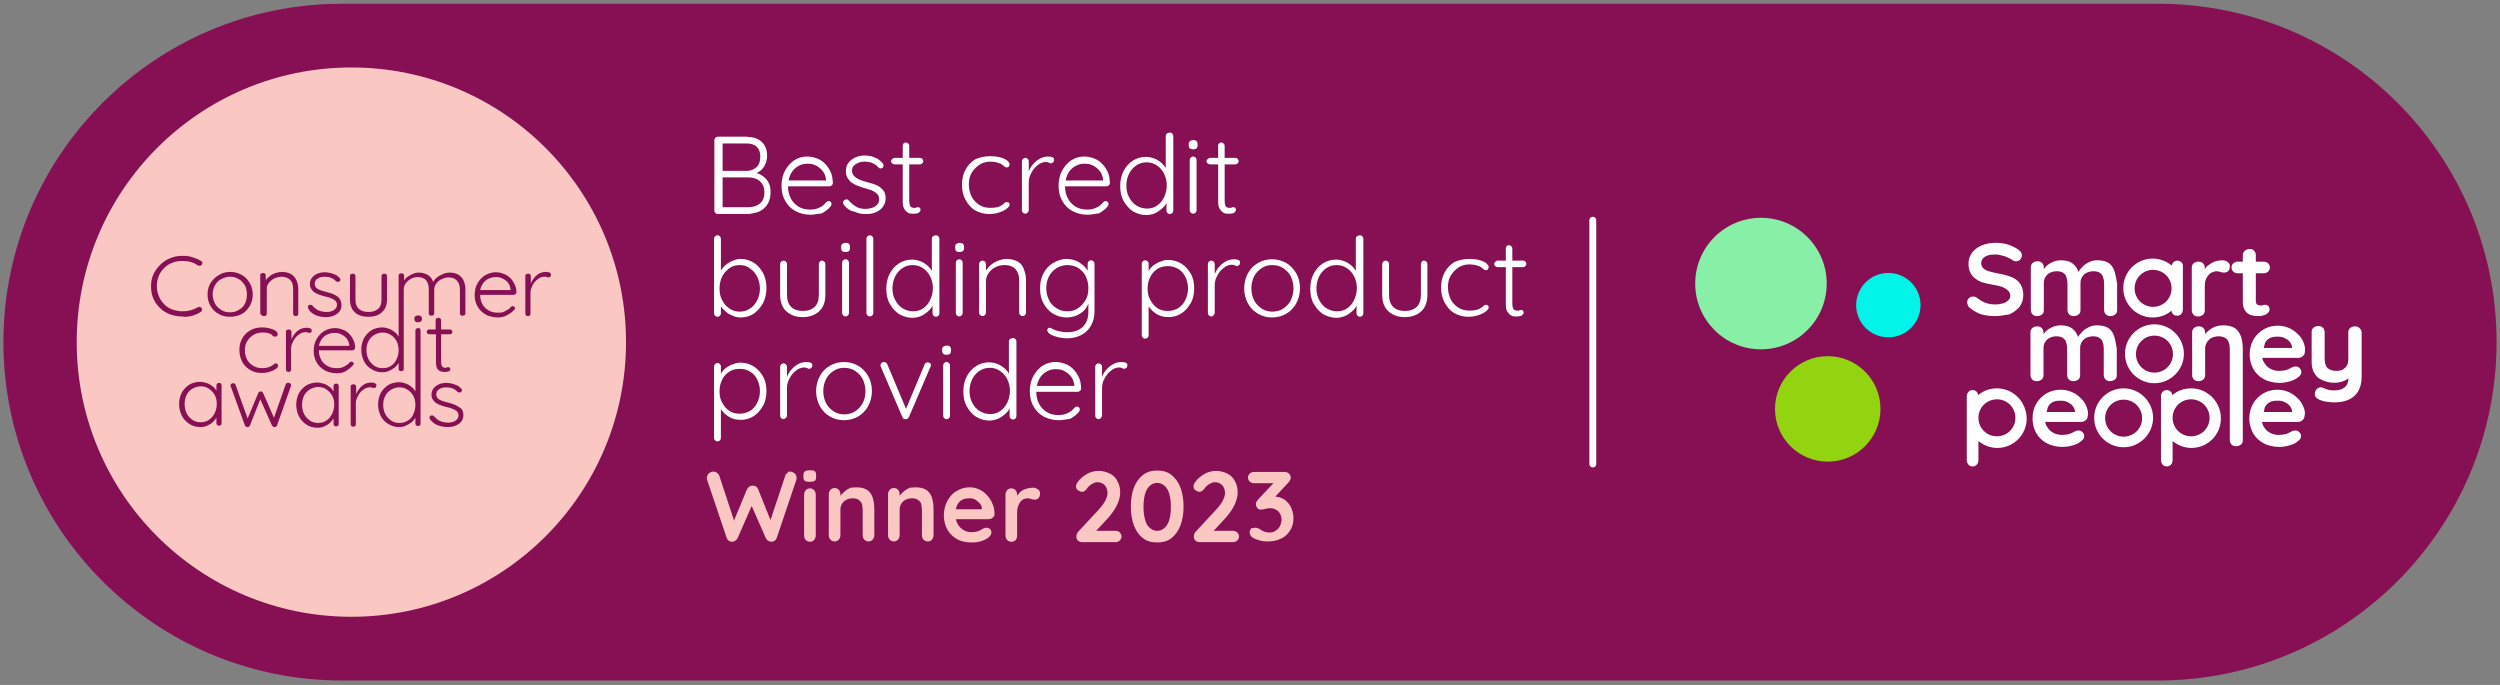 <?xml version="1.0" encoding="utf-8"?>
<!-- Generator: Adobe Illustrator 27.8.0, SVG Export Plug-In . SVG Version: 6.00 Build 0)  -->
<svg version="1.1" id="Layer_1" xmlns="http://www.w3.org/2000/svg" xmlns:xlink="http://www.w3.org/1999/xlink" x="0px" y="0px"
	 viewBox="0 0 730 200" style="enable-background:new 0 0 730 200;" xml:space="preserve">
<rect x="0" y="0" width="730" height="200" fill="#808080" stroke="none"/>
<style type="text/css">
	.st0{fill:#870F54;}
	.st1{fill:#FAC7C2;}
	.st2{fill:none;stroke:#FFFFFF;stroke-width:2;stroke-linecap:round;stroke-miterlimit:10;}
	.st3{fill:#00F5E8;}
	.st4{fill:#91D40F;}
	.st5{fill:#87F0A6;}
	.st6{fill:#FFFFFF;}
</style>
<g>
	<path class="st0" d="M630.2,198.7H99.8C45.3,198.7,1,154.4,1,99.9l0,0C1,45.3,45.3,1.1,99.8,1.1h530.4c54.6,0,98.8,44.2,98.8,98.8
		l0,0C729,154.4,684.7,198.7,630.2,198.7z"/>
</g>
<circle class="st1" cx="102.6" cy="99.9" r="80.2"/>
<line class="st2" x1="465.1" y1="64.3" x2="465.1" y2="135.5"/>
<circle class="st3" cx="551.4" cy="89.1" r="9.4"/>
<circle class="st4" cx="533.7" cy="119.4" r="15.4"/>
<circle class="st5" cx="514.2" cy="82.8" r="19.2"/>
<g>
	<path class="st0" d="M55.3,92.4c0.7-0.1,1.3-0.3,1.9-0.6c0.6-0.2,1.1-0.5,1.5-0.8c0.2-0.1,0.3-0.3,0.3-0.5s0-0.4-0.2-0.6
		c-0.1-0.2-0.3-0.3-0.5-0.3s-0.4,0-0.5,0.1c-0.7,0.4-1.4,0.7-2.1,0.9c-0.8,0.2-1.6,0.3-2.4,0.3c-1,0-2-0.2-2.9-0.5s-1.7-0.8-2.4-1.5
		s-1.2-1.4-1.6-2.4c-0.4-0.9-0.6-1.9-0.6-3s0.2-2.1,0.6-3c0.4-0.9,0.9-1.7,1.6-2.3c0.7-0.7,1.5-1.2,2.4-1.5c0.9-0.4,1.9-0.5,2.9-0.5
		c0.8,0,1.7,0.1,2.4,0.3c0.8,0.2,1.5,0.6,2.1,1c0.2,0.1,0.4,0.1,0.6,0.1c0.2,0,0.3-0.1,0.5-0.3c0.2-0.2,0.2-0.4,0.2-0.6
		s-0.2-0.4-0.4-0.5c-0.7-0.5-1.6-0.8-2.5-1.1c-0.9-0.3-1.9-0.4-2.9-0.4c-1.3,0-2.4,0.2-3.6,0.7c-1.1,0.4-2.1,1.1-2.9,1.9
		c-0.8,0.8-1.5,1.7-2,2.8c-0.5,1.1-0.7,2.2-0.7,3.5s0.2,2.5,0.7,3.6s1.1,2,2,2.8c0.8,0.8,1.8,1.4,2.9,1.8c1.1,0.4,2.3,0.6,3.5,0.6
		C54,92.6,54.7,92.5,55.3,92.4z"/>
	<path class="st0" d="M72.9,89.4c0.6-1,0.9-2.1,0.9-3.4s-0.3-2.4-0.9-3.4s-1.3-1.8-2.3-2.3c-1-0.6-2.1-0.9-3.4-0.9
		c-1.2,0-2.3,0.3-3.3,0.9c-1,0.6-1.8,1.4-2.4,2.3c-0.6,1-0.9,2.1-0.9,3.4c0,1.2,0.3,2.4,0.9,3.4c0.6,1,1.4,1.8,2.4,2.3
		c1,0.6,2.1,0.8,3.3,0.8c1.3,0,2.4-0.3,3.4-0.8C71.5,91.2,72.3,90.4,72.9,89.4z M67.1,91.2c-0.9,0-1.8-0.2-2.5-0.7
		c-0.8-0.5-1.4-1.1-1.8-1.8c-0.4-0.8-0.7-1.7-0.7-2.7s0.2-1.9,0.7-2.7c0.4-0.8,1-1.4,1.8-1.8c0.8-0.4,1.6-0.7,2.5-0.7
		c1,0,1.8,0.2,2.6,0.7c0.8,0.4,1.3,1.1,1.8,1.8c0.4,0.8,0.6,1.7,0.6,2.7s-0.2,1.9-0.6,2.7c-0.4,0.8-1,1.4-1.8,1.8
		C69,91,68.1,91.2,67.1,91.2z"/>
	<path class="st0" d="M77.2,92.3c0.2,0,0.4-0.1,0.5-0.2c0.2-0.1,0.2-0.3,0.2-0.5v-7.2c0-0.7,0.2-1.3,0.6-1.8s1-1,1.6-1.3
		c0.7-0.3,1.4-0.5,2.1-0.5c0.8,0,1.5,0.2,2,0.5s0.9,0.8,1.1,1.3s0.3,1.1,0.3,1.8v7.2c0,0.2,0.1,0.4,0.2,0.5s0.3,0.2,0.6,0.2
		c0.2,0,0.4-0.1,0.5-0.2c0.2-0.1,0.2-0.3,0.2-0.5v-7.2c0-0.9-0.2-1.7-0.5-2.5c-0.3-0.7-0.8-1.3-1.5-1.8c-0.7-0.4-1.6-0.7-2.7-0.7
		c-0.6,0-1.2,0.1-1.9,0.3c-0.6,0.2-1.2,0.5-1.7,0.9s-0.9,0.8-1.2,1.2v-1.4c0-0.2-0.1-0.4-0.2-0.5s-0.3-0.2-0.6-0.2
		c-0.2,0-0.4,0.1-0.6,0.2S76,80.2,76,80.4v11c0,0.2,0.1,0.4,0.2,0.5C76.7,92.3,76.9,92.3,77.2,92.3z"/>
	<path class="st0" d="M92.3,92.1c0.9,0.3,1.8,0.5,2.7,0.5c0.9,0,1.7-0.1,2.4-0.4c0.7-0.3,1.3-0.7,1.7-1.2c0.4-0.5,0.6-1.1,0.6-1.9
		c0-0.6-0.1-1.1-0.4-1.6c-0.2-0.4-0.5-0.8-0.9-1c-0.4-0.3-0.8-0.5-1.3-0.7s-1-0.3-1.6-0.5c-0.7-0.2-1.2-0.3-1.8-0.5
		c-0.5-0.2-1-0.4-1.3-0.7c-0.3-0.3-0.5-0.7-0.5-1.2s0.1-0.9,0.4-1.2c0.3-0.3,0.7-0.5,1.1-0.7c0.4-0.1,0.9-0.2,1.4-0.2
		c0.7,0,1.3,0.1,1.8,0.3c0.6,0.2,1.1,0.6,1.5,1c0.1,0.1,0.3,0.2,0.5,0.2s0.3,0,0.5-0.1c0.2-0.2,0.3-0.3,0.3-0.5s-0.1-0.4-0.2-0.5
		c-0.4-0.4-0.8-0.8-1.3-1s-1-0.4-1.5-0.5s-1-0.2-1.4-0.2c-0.8,0-1.6,0.1-2.3,0.4s-1.2,0.7-1.6,1.2s-0.6,1.1-0.6,1.8
		c0,0.6,0.1,1.1,0.4,1.5s0.6,0.8,1,1c0.4,0.3,0.9,0.5,1.5,0.7c0.5,0.2,1.1,0.4,1.7,0.5s1.1,0.3,1.6,0.5s0.9,0.4,1.2,0.7
		c0.3,0.3,0.5,0.7,0.5,1.2s-0.2,0.9-0.5,1.2c-0.3,0.3-0.7,0.6-1.2,0.7c-0.5,0.2-1,0.2-1.4,0.2c-0.9,0-1.7-0.2-2.4-0.5
		c-0.7-0.4-1.2-0.8-1.7-1.4C91,89.1,90.9,89,90.7,89s-0.3,0-0.5,0.1s-0.3,0.3-0.3,0.5s0.1,0.4,0.2,0.6
		C90.6,91.2,91.4,91.7,92.3,92.1z"/>
	<path class="st0" d="M107.6,92.5c1.6,0,2.9-0.4,3.9-1.3s1.5-2.1,1.5-3.7v-6.9c0-0.2-0.1-0.4-0.2-0.5s-0.3-0.2-0.6-0.2
		c-0.2,0-0.4,0.1-0.6,0.2c-0.1,0.1-0.2,0.3-0.2,0.5v6.9c0,1.2-0.3,2.1-1,2.7s-1.6,0.9-2.8,0.9c-1.2,0-2.1-0.3-2.8-0.9
		c-0.7-0.6-1-1.5-1-2.7v-6.9c0-0.2-0.1-0.4-0.2-0.5s-0.3-0.2-0.6-0.2c-0.2,0-0.4,0.1-0.6,0.2s-0.2,0.3-0.2,0.5v6.9
		c0,1.6,0.5,2.9,1.4,3.7C104.6,92.1,105.9,92.5,107.6,92.5z"/>
	<path class="st0" d="M134,80.3c-0.7-0.4-1.5-0.7-2.6-0.7c-0.7,0-1.4,0.1-2,0.4c-0.7,0.3-1.3,0.6-1.8,1s-0.8,0.8-1.1,1.3
		c-0.3-0.8-0.8-1.5-1.4-1.9c-0.8-0.5-1.7-0.8-2.7-0.8c-0.7,0-1.3,0.1-1.9,0.4c-0.6,0.2-1.1,0.6-1.6,0.9c-0.4,0.3-0.7,0.7-0.9,1v-1.4
		c0-0.2-0.1-0.4-0.2-0.5s-0.3-0.2-0.6-0.2c-0.2,0-0.4,0.1-0.6,0.2s-0.2,0.3-0.2,0.5v17.8c-0.3-0.5-0.6-0.9-1.1-1.3s-1.1-0.8-1.7-1
		s-1.3-0.4-2-0.4c-1.1,0-2.2,0.3-3.1,0.8c-0.9,0.6-1.6,1.3-2.2,2.3c-0.5,1-0.8,2.1-0.8,3.4s0.3,2.4,0.8,3.4s1.3,1.8,2.2,2.3
		c0.9,0.6,2,0.9,3.1,0.9c0.7,0,1.4-0.1,2-0.4s1.2-0.6,1.7-1c0.4-0.4,0.8-0.8,1.1-1.3v1.7c0,0.2,0.1,0.4,0.2,0.5s0.3,0.2,0.6,0.2
		c0.2,0,0.4-0.1,0.5-0.2c0.2-0.1,0.2-0.3,0.2-0.5V84.5c0-0.7,0.2-1.3,0.6-1.8s0.9-1,1.5-1.3s1.3-0.5,2-0.5c0.8,0,1.4,0.2,1.9,0.5
		s0.8,0.8,1,1.3s0.3,1.1,0.3,1.8v7c0,0.2,0.1,0.4,0.2,0.5s0.3,0.2,0.6,0.2c0.2,0,0.4-0.1,0.6-0.2c0.1-0.1,0.2-0.3,0.2-0.5v-6.9
		c0-0.7,0.2-1.3,0.6-1.8c0.4-0.6,0.9-1,1.6-1.3c0.6-0.3,1.3-0.5,2-0.5c0.8,0,1.5,0.2,1.9,0.5c0.5,0.3,0.8,0.8,1.1,1.3
		c0.2,0.6,0.3,1.2,0.3,1.8v6.9c0,0.2,0.1,0.4,0.2,0.5c0.1,0.1,0.3,0.2,0.6,0.2c0.2,0,0.4-0.1,0.6-0.2c0.1-0.1,0.2-0.3,0.2-0.5v-7
		c0-0.9-0.2-1.8-0.5-2.5C135.2,81.4,134.7,80.8,134,80.3z M114.2,106.8c-0.7,0.5-1.5,0.7-2.5,0.7c-0.9,0-1.7-0.2-2.4-0.7
		c-0.7-0.5-1.3-1.1-1.7-1.9c-0.4-0.8-0.6-1.7-0.6-2.7s0.2-1.9,0.6-2.6c0.4-0.8,1-1.4,1.7-1.8s1.5-0.7,2.4-0.7s1.7,0.2,2.4,0.7
		c0.7,0.4,1.3,1.1,1.7,1.8c0.4,0.8,0.6,1.7,0.6,2.6c0,1-0.2,1.9-0.6,2.7C115.4,105.7,114.9,106.4,114.2,106.8z"/>
	<path class="st0" d="M148.8,81c-0.6-0.5-1.2-0.9-1.9-1.1c-0.7-0.3-1.5-0.4-2.2-0.4c-1,0-2,0.3-2.9,0.8s-1.7,1.3-2.3,2.3
		s-0.9,2.2-0.9,3.6c0,1.3,0.3,2.4,0.9,3.4c0.6,1,1.4,1.7,2.4,2.3c1,0.5,2.2,0.8,3.5,0.8c1,0,1.9-0.2,2.7-0.7c0.8-0.4,1.5-0.9,2-1.5
		c0.2-0.1,0.3-0.3,0.3-0.5s-0.1-0.3-0.2-0.4c-0.1-0.1-0.3-0.2-0.5-0.2s-0.4,0.1-0.5,0.2c-0.2,0.3-0.5,0.6-0.9,0.8s-0.8,0.5-1.3,0.7
		s-1,0.2-1.6,0.2c-1.1,0-2-0.2-2.8-0.7s-1.4-1.1-1.8-1.9c-0.4-0.8-0.6-1.7-0.6-2.6h9.8c0.2,0,0.4-0.1,0.5-0.2
		c0.2-0.1,0.2-0.3,0.3-0.5c0-1-0.2-1.8-0.6-2.5C149.8,82.1,149.4,81.5,148.8,81z M140.5,83.7c0.3-0.6,0.6-1.2,1.1-1.6
		c0.4-0.4,0.9-0.7,1.5-0.9c0.5-0.2,1.1-0.3,1.6-0.3c0.7,0,1.4,0.1,2,0.4s1.2,0.7,1.6,1.2c0.4,0.5,0.7,1.2,0.8,2v0.2h-8.9
		C140.3,84.4,140.4,84,140.5,83.7z"/>
	<path class="st0" d="M160.5,79.6c-0.3-0.1-0.6-0.2-0.9-0.2c-0.7,0-1.4,0.1-2,0.4s-1.1,0.7-1.5,1.2s-0.8,1-1,1.6
		c0,0.1,0,0.1-0.1,0.2v-2.2c0-0.2-0.1-0.4-0.2-0.5c-0.1-0.1-0.3-0.2-0.6-0.2c-0.2,0-0.4,0.1-0.6,0.2c-0.2,0.1-0.2,0.3-0.2,0.5v11
		c0,0.2,0.1,0.4,0.2,0.5c0.1,0.1,0.3,0.2,0.6,0.2c0.2,0,0.4-0.1,0.5-0.2c0.2-0.1,0.2-0.3,0.2-0.5v-6.1c0-0.6,0.1-1.1,0.4-1.7
		c0.2-0.6,0.5-1.1,0.9-1.5c0.4-0.5,0.8-0.8,1.3-1.1c0.5-0.3,1-0.4,1.5-0.4c0.3,0,0.5,0,0.7,0.1s0.4,0.1,0.5,0.1
		c0.2,0,0.4-0.1,0.5-0.2s0.2-0.3,0.2-0.6C160.9,80,160.8,79.8,160.5,79.6z"/>
	<path class="st0" d="M74,97.8c0.8-0.5,1.7-0.7,2.6-0.7c0.5,0,1,0,1.4,0.1s0.7,0.2,1,0.3c0.2,0.1,0.4,0.2,0.5,0.4s0.2,0.3,0.4,0.3
		c0.1,0.1,0.3,0.1,0.5,0.1s0.4-0.1,0.5-0.2c0.1-0.2,0.2-0.3,0.2-0.5c0-0.3-0.2-0.7-0.6-1s-1-0.5-1.7-0.7s-1.5-0.3-2.3-0.3
		c-1.3,0-2.5,0.3-3.5,0.9s-1.8,1.4-2.3,2.4c-0.6,1-0.8,2.1-0.8,3.3c0,1.2,0.3,2.4,0.8,3.4s1.3,1.8,2.3,2.4s2.1,0.9,3.4,0.9
		c0.9,0,1.8-0.1,2.5-0.4c0.7-0.2,1.3-0.5,1.7-0.8c0.4-0.3,0.6-0.6,0.6-0.9c0-0.2-0.1-0.4-0.2-0.5s-0.3-0.2-0.5-0.2s-0.4,0.1-0.6,0.3
		c-0.1,0.2-0.4,0.3-0.7,0.5c-0.3,0.1-0.6,0.3-1,0.4s-0.9,0.2-1.6,0.2c-1,0-1.9-0.2-2.7-0.7c-0.8-0.5-1.4-1.1-1.8-1.9
		s-0.6-1.7-0.6-2.7s0.2-1.8,0.7-2.6C72.6,98.9,73.2,98.3,74,97.8z"/>
	<path class="st0" d="M87.7,97.4c0.5-0.3,1-0.4,1.5-0.4c0.3,0,0.5,0,0.7,0.1s0.4,0.1,0.5,0.1c0.2,0,0.4-0.1,0.5-0.2
		c0.1,0,0.1-0.2,0.1-0.5s-0.1-0.5-0.4-0.6s-0.6-0.2-0.9-0.2c-0.7,0-1.4,0.1-2,0.4s-1.1,0.7-1.5,1.2s-0.8,1-1,1.6
		c0,0.1,0,0.1-0.1,0.2v-2.2c0-0.2-0.1-0.4-0.2-0.5s-0.3-0.2-0.6-0.2c-0.2,0-0.4,0.1-0.6,0.2s-0.2,0.3-0.2,0.5v11
		c0,0.2,0.1,0.4,0.2,0.5s0.3,0.2,0.6,0.2c0.2,0,0.4-0.1,0.5-0.2c0.2-0.1,0.2-0.3,0.2-0.5v-6.1c0-0.6,0.1-1.1,0.4-1.7
		s0.5-1.1,0.9-1.5C86.7,98.1,87.2,97.7,87.7,97.4z"/>
	<path class="st0" d="M103,106.7c0.2-0.1,0.3-0.3,0.3-0.5s-0.1-0.3-0.2-0.4s-0.3-0.2-0.5-0.2s-0.4,0.1-0.5,0.2
		c-0.2,0.3-0.5,0.6-0.9,0.8c-0.4,0.3-0.8,0.5-1.3,0.7s-1,0.2-1.6,0.2c-1.1,0-2-0.2-2.8-0.7s-1.4-1.1-1.8-1.9s-0.6-1.7-0.6-2.6h9.8
		c0.2,0,0.4-0.1,0.5-0.2c0.2-0.1,0.2-0.3,0.3-0.5c0-1-0.2-1.8-0.6-2.5c-0.3-0.7-0.8-1.3-1.3-1.8c-0.6-0.5-1.2-0.9-1.9-1.1
		c-0.7-0.3-1.5-0.4-2.2-0.4c-1,0-2,0.3-2.9,0.8s-1.7,1.3-2.3,2.3c-0.6,1-0.9,2.2-0.9,3.6c0,1.3,0.3,2.4,0.9,3.4s1.4,1.7,2.4,2.3
		c1,0.5,2.2,0.8,3.5,0.8c1,0,1.9-0.2,2.7-0.7C101.8,107.8,102.5,107.3,103,106.7z M93.4,100c0.3-0.6,0.6-1.2,1.1-1.6
		c0.4-0.4,0.9-0.7,1.5-0.9c0.5-0.2,1.1-0.3,1.6-0.3c0.7,0,1.4,0.1,2,0.4s1.2,0.7,1.6,1.2s0.7,1.2,0.8,2v0.2h-8.9
		C93.2,100.6,93.3,100.3,93.4,100z"/>
	<path class="st0" d="M122.1,95.8c-0.2,0-0.4,0.1-0.6,0.2c-0.1,0.1-0.2,0.3-0.2,0.5v17.8c-0.3-0.5-0.6-0.9-1.1-1.3s-1.1-0.8-1.7-1
		s-1.3-0.4-2-0.4c-1.1,0-2.2,0.3-3.1,0.8c-0.9,0.6-1.6,1.3-2.2,2.3c-0.5,1-0.8,2.1-0.8,3.4s0.3,2.4,0.8,3.4s1.3,1.8,2.2,2.3
		c0.9,0.6,2,0.9,3.1,0.9c0.7,0,1.4-0.1,2-0.4s1.2-0.6,1.7-1c0.4-0.4,0.8-0.8,1.1-1.3v1.7c0,0.2,0.1,0.4,0.2,0.5s0.3,0.2,0.6,0.2
		c0.2,0,0.4-0.1,0.5-0.2c0.2-0.1,0.2-0.3,0.2-0.5V96.4c0-0.2-0.1-0.4-0.2-0.5C122.5,95.9,122.3,95.8,122.1,95.8z M119.1,122.8
		c-0.7,0.5-1.5,0.7-2.5,0.7c-0.9,0-1.7-0.2-2.4-0.7c-0.7-0.5-1.3-1.1-1.7-1.9c-0.4-0.8-0.6-1.7-0.6-2.7s0.2-1.9,0.6-2.6
		c0.4-0.8,1-1.4,1.7-1.8s1.5-0.7,2.4-0.7s1.7,0.2,2.4,0.7c0.7,0.4,1.3,1.1,1.7,1.8c0.4,0.8,0.6,1.7,0.6,2.6c0,1-0.2,1.9-0.6,2.7
		C120.4,121.8,119.8,122.4,119.1,122.8z"/>
	<path class="st0" d="M122.1,92.1c-0.3,0-0.6,0.1-0.8,0.2c-0.2,0.2-0.3,0.4-0.3,0.7v0.2c0,0.3,0.1,0.5,0.3,0.7
		c0.2,0.2,0.5,0.2,0.8,0.2s0.6-0.1,0.8-0.2c0.2-0.2,0.3-0.4,0.3-0.7V93c0-0.3-0.1-0.5-0.3-0.7C122.7,92.2,122.4,92.1,122.1,92.1z"/>
	<path class="st0" d="M127.3,97.5v8.3c0,0.7,0.1,1.3,0.3,1.7c0.2,0.4,0.5,0.7,0.8,0.8c0.3,0.2,0.6,0.2,1,0.3c0.3,0,0.5,0,0.7,0
		c0.4,0,0.7-0.1,1-0.2c0.3-0.2,0.4-0.3,0.4-0.6c0-0.2-0.1-0.3-0.2-0.4c-0.1-0.1-0.2-0.2-0.4-0.2c-0.1,0-0.3,0-0.4,0.1
		c-0.1,0-0.2,0.1-0.4,0.1s-0.4,0-0.6-0.1c-0.2-0.1-0.4-0.2-0.5-0.5c-0.1-0.2-0.2-0.6-0.2-1v-8.2h2.6c0.2,0,0.4-0.1,0.5-0.2
		s0.2-0.3,0.2-0.5s-0.1-0.4-0.2-0.5c-0.1-0.1-0.3-0.2-0.5-0.2h-2.6v-2.7c0-0.2-0.1-0.4-0.2-0.5c-0.1-0.1-0.3-0.2-0.6-0.2
		c-0.2,0-0.4,0.1-0.6,0.2s-0.2,0.3-0.2,0.5v2.7h-1.9c-0.2,0-0.4,0.1-0.5,0.2s-0.2,0.3-0.2,0.5s0.1,0.4,0.2,0.5s0.3,0.2,0.5,0.2h2
		L127.3,97.5L127.3,97.5z"/>
	<path class="st0" d="M84.1,111.8c-0.4,0-0.6,0.2-0.7,0.5L80,122l-3.2-7.3c-0.1-0.1-0.2-0.3-0.3-0.3c-0.1-0.1-0.3-0.1-0.4-0.1
		c-0.3,0-0.6,0.2-0.7,0.5l-3.1,7.4l-3.5-9.8c-0.1-0.2-0.1-0.3-0.3-0.4c-0.1-0.1-0.3-0.1-0.4-0.1c-0.2,0-0.4,0.1-0.6,0.2
		c-0.1,0.1-0.2,0.3-0.2,0.5c0,0.1,0,0.2,0.1,0.3l4.1,11.3c0.1,0.1,0.2,0.3,0.3,0.4c0.2,0.1,0.3,0.1,0.5,0.1c0.3,0,0.6-0.2,0.7-0.5
		l3-7.6l3.4,7.6c0.2,0.3,0.4,0.5,0.7,0.5c0.2,0,0.3,0,0.5-0.1c0.1-0.1,0.3-0.2,0.3-0.4l4-11.3c0,0,0-0.1,0.1-0.2c0-0.1,0-0.1,0-0.2
		c0-0.2-0.1-0.4-0.2-0.5C84.5,111.8,84.3,111.8,84.1,111.8z"/>
	<path class="st0" d="M98.2,112c-0.2,0-0.4,0.1-0.6,0.2c-0.1,0.1-0.2,0.3-0.2,0.5v1.6c-0.3-0.5-0.6-0.9-1-1.2
		c-0.5-0.4-1.1-0.8-1.7-1s-1.3-0.4-2.1-0.4c-1.1,0-2.2,0.3-3.1,0.8c-0.9,0.6-1.6,1.3-2.2,2.3c-0.5,1-0.8,2.1-0.8,3.4
		c0,1.2,0.3,2.4,0.8,3.4s1.3,1.8,2.2,2.4c0.9,0.6,2,0.9,3.2,0.9c0.7,0,1.4-0.1,2-0.4s1.2-0.6,1.6-1s0.8-0.8,1.1-1.3v1.6
		c0,0.2,0.1,0.4,0.2,0.5s0.3,0.2,0.6,0.2c0.2,0,0.4-0.1,0.5-0.2c0.2-0.1,0.2-0.3,0.2-0.5v-11.1c0-0.2-0.1-0.4-0.2-0.5
		C98.6,112.1,98.4,112,98.2,112z M95.3,122.8c-0.7,0.5-1.5,0.7-2.4,0.7s-1.7-0.2-2.4-0.7c-0.7-0.5-1.3-1.1-1.7-1.9
		c-0.4-0.8-0.6-1.7-0.6-2.7s0.2-1.9,0.6-2.7c0.4-0.8,1-1.4,1.7-1.8s1.5-0.7,2.4-0.7s1.7,0.2,2.4,0.7c0.7,0.5,1.3,1.1,1.7,1.8
		c0.4,0.8,0.6,1.6,0.6,2.6s-0.2,1.9-0.6,2.7C96.5,121.7,96,122.4,95.3,122.8z"/>
	<path class="st0" d="M64,111.8c-0.2,0-0.4,0.1-0.6,0.2c-0.1,0.1-0.2,0.3-0.2,0.5v1.6c-0.3-0.5-0.6-0.9-1-1.2
		c-0.5-0.4-1.1-0.8-1.7-1c-0.6-0.2-1.3-0.4-2.1-0.4c-1.1,0-2.2,0.3-3.1,0.8c-0.9,0.6-1.6,1.3-2.2,2.3c-0.5,1-0.8,2.1-0.8,3.4
		c0,1.2,0.3,2.4,0.8,3.4s1.3,1.8,2.2,2.4s2,0.9,3.2,0.9c0.7,0,1.4-0.1,2-0.4s1.2-0.6,1.6-1c0.4-0.4,0.8-0.8,1.1-1.3v1.6
		c0,0.2,0.1,0.4,0.2,0.5c0.1,0.1,0.3,0.2,0.6,0.2c0.2,0,0.4-0.1,0.5-0.2c0.2-0.1,0.2-0.3,0.2-0.5v-11.1c0-0.2-0.1-0.4-0.2-0.5
		C64.4,111.9,64.2,111.8,64,111.8z M61,122.6c-0.7,0.5-1.5,0.7-2.4,0.7s-1.7-0.2-2.4-0.7s-1.3-1.1-1.7-1.9s-0.6-1.7-0.6-2.7
		s0.2-1.9,0.6-2.7c0.4-0.8,1-1.4,1.7-1.8s1.5-0.7,2.4-0.7s1.7,0.2,2.4,0.7s1.3,1.1,1.7,1.8c0.4,0.8,0.6,1.6,0.6,2.6
		s-0.2,1.9-0.6,2.7C62.3,121.5,61.7,122.1,61,122.6z"/>
	<path class="st0" d="M109.5,111.9c-0.3-0.1-0.6-0.2-0.9-0.2c-0.7,0-1.4,0.1-2,0.4s-1.1,0.7-1.5,1.2s-0.8,1-1,1.6
		c0,0.1,0,0.1-0.1,0.2v-2.2c0-0.2-0.1-0.4-0.2-0.5s-0.3-0.2-0.6-0.2c-0.2,0-0.4,0.1-0.6,0.2s-0.2,0.3-0.2,0.5v11
		c0,0.2,0.1,0.4,0.2,0.5s0.3,0.2,0.6,0.2c0.2,0,0.4-0.1,0.5-0.2c0.2-0.1,0.2-0.3,0.2-0.5v-6.1c0-0.6,0.1-1.1,0.4-1.7
		s0.5-1.1,0.9-1.5c0.4-0.5,0.8-0.8,1.3-1.1c0.5-0.3,1-0.4,1.5-0.4c0.3,0,0.5,0,0.7,0.1s0.4,0.1,0.5,0.1c0.2,0,0.4-0.1,0.5-0.2
		s0.2-0.3,0.2-0.6C110,112.3,109.8,112.1,109.5,111.9z"/>
	<path class="st0" d="M133.9,118.8c-0.4-0.3-0.8-0.5-1.3-0.7s-1-0.3-1.6-0.5c-0.7-0.2-1.2-0.3-1.8-0.5c-0.5-0.2-1-0.4-1.3-0.7
		c-0.3-0.3-0.5-0.7-0.5-1.2s0.1-0.9,0.4-1.2c0.3-0.3,0.7-0.5,1.1-0.7c0.4-0.1,0.9-0.2,1.4-0.2c0.7,0,1.3,0.1,1.8,0.3
		c0.6,0.2,1.1,0.6,1.5,1c0.1,0.1,0.3,0.2,0.5,0.2s0.3,0,0.5-0.1c0.2-0.2,0.3-0.3,0.3-0.5s-0.1-0.4-0.2-0.5c-0.4-0.4-0.8-0.8-1.3-1
		s-1-0.4-1.5-0.5s-1-0.2-1.4-0.2c-0.8,0-1.6,0.1-2.3,0.4s-1.2,0.7-1.6,1.2s-0.6,1.1-0.6,1.8c0,0.6,0.1,1.1,0.4,1.5s0.6,0.8,1,1
		c0.4,0.3,0.9,0.5,1.5,0.7c0.5,0.2,1.1,0.4,1.7,0.5c0.6,0.1,1.1,0.3,1.6,0.5s0.9,0.4,1.2,0.7c0.3,0.3,0.5,0.7,0.5,1.2
		s-0.2,0.9-0.5,1.2c-0.3,0.3-0.7,0.6-1.2,0.7c-0.5,0.2-1,0.2-1.4,0.2c-0.9,0-1.7-0.2-2.4-0.5c-0.7-0.4-1.2-0.8-1.7-1.4
		c-0.2-0.1-0.3-0.2-0.5-0.2s-0.3,0-0.5,0.1s-0.3,0.3-0.3,0.5s0.1,0.4,0.2,0.6c0.7,0.8,1.4,1.4,2.3,1.7c0.9,0.3,1.8,0.5,2.7,0.5
		s1.7-0.1,2.4-0.4s1.3-0.7,1.7-1.2s0.6-1.1,0.6-1.9c0-0.6-0.1-1.1-0.4-1.6S134.3,119.1,133.9,118.8z"/>
</g>
<g id="Option_3_Category_Names_Dark">
</g>
<g id="Layer_7">
	<g>
		<path class="st6" d="M617.5,79.4c-0.3-1-0.8-1.9-1.6-2.5s-2-0.9-3.5-0.9c-0.9,0-1.8,0.2-2.5,0.6c-0.8,0.4-1.4,0.8-1.9,1.4
			c-0.5,0.5-0.9,1-1.1,1.4c-0.3-0.8-0.7-1.6-1.4-2.2c-0.8-0.8-2.1-1.2-3.7-1.2c-0.7,0-1.3,0.1-1.9,0.3c-0.6,0.2-1.1,0.5-1.6,0.8
			s-0.9,0.7-1.2,1.1c-0.1,0.1-0.2,0.3-0.3,0.4v-0.5c0-0.5-0.2-1-0.5-1.3c-0.4-0.4-0.8-0.5-1.4-0.5s-1,0.2-1.4,0.5
			c-0.4,0.4-0.5,0.8-0.5,1.3v12.4c0,0.5,0.2,1,0.5,1.3c0.4,0.4,0.8,0.5,1.4,0.5s1-0.2,1.4-0.5c0.4-0.4,0.5-0.8,0.5-1.3v-7.7
			c0-0.7,0.1-1.3,0.4-1.8c0.3-0.5,0.7-1,1.3-1.3s1.3-0.5,2.1-0.5s1.5,0.2,1.9,0.5s0.8,0.7,0.9,1.3c0.2,0.5,0.3,1.1,0.3,1.8v7.7
			c0,0.5,0.2,1,0.5,1.3c0.4,0.4,0.8,0.5,1.4,0.5c0.5,0,1-0.2,1.4-0.5c0.4-0.4,0.5-0.8,0.5-1.3v-7.7c0-0.7,0.1-1.3,0.4-1.8
			c0.3-0.5,0.7-1,1.3-1.3s1.3-0.5,2.1-0.5s1.5,0.2,1.9,0.5s0.8,0.7,0.9,1.3c0.2,0.5,0.3,1.1,0.3,1.8v7.7c0,0.5,0.2,1,0.5,1.3
			c0.4,0.4,0.8,0.5,1.4,0.5c0.5,0,1-0.2,1.4-0.5c0.4-0.4,0.5-0.8,0.5-1.3v-7.7C618,81.6,617.8,80.5,617.5,79.4z"/>
		<path class="st6" d="M650.5,76.5c-0.4-0.3-1-0.5-1.6-0.5c-0.5,0-1.1,0.1-1.6,0.2s-1,0.3-1.5,0.6c-0.5,0.3-0.9,0.6-1.3,0.9
			c-0.3,0.3-0.5,0.6-0.7,0.9v-0.4c0-0.5-0.2-1-0.5-1.3c-0.4-0.4-0.8-0.5-1.4-0.5s-1,0.2-1.4,0.5c-0.4,0.4-0.5,0.8-0.5,1.3v12.4
			c0,0.5,0.2,1,0.5,1.3c0.4,0.4,0.8,0.5,1.4,0.5s1-0.2,1.4-0.5c0.4-0.4,0.5-0.8,0.5-1.3v-7.1c0-0.7,0.1-1.4,0.3-1.9s0.5-1,0.8-1.3
			c0.3-0.4,0.7-0.6,1.1-0.8c0.4-0.2,0.8-0.3,1.2-0.3s0.8,0.1,1.1,0.2s0.7,0.2,1.1,0.2c0.4,0,0.8-0.1,1.2-0.4s0.5-0.8,0.5-1.4
			C651.2,77.3,651,76.9,650.5,76.5z"/>
		<path class="st6" d="M661.5,89c-0.3,0-0.5,0-0.7,0.1s-0.4,0.1-0.7,0.1c-0.2,0-0.4,0-0.7-0.1c-0.2-0.1-0.4-0.2-0.5-0.4
			s-0.2-0.4-0.2-0.7v-8.2h2.3c0.5,0,0.9-0.2,1.3-0.5c0.3-0.3,0.5-0.7,0.5-1.2s-0.2-0.9-0.5-1.2c-0.3-0.3-0.8-0.5-1.3-0.5h-2.3v-1.9
			c0-0.5-0.2-1-0.5-1.3c-0.3-0.4-0.8-0.5-1.3-0.5c-0.6,0-1,0.2-1.4,0.5c-0.4,0.4-0.6,0.8-0.6,1.3v1.9h-1.5c-0.5,0-0.9,0.2-1.3,0.5
			c-0.3,0.3-0.5,0.7-0.5,1.2s0.2,0.9,0.5,1.2c0.3,0.3,0.8,0.5,1.3,0.5h1.5v8.3c0,1,0.2,1.8,0.5,2.3c0.3,0.6,0.7,1,1.2,1.3
			s1,0.4,1.5,0.5s1,0.1,1.5,0.1c0.7,0,1.4-0.2,2.1-0.5c0.6-0.4,1-0.8,1-1.4c0-0.5-0.1-0.8-0.4-1.1C662.1,89.2,661.8,89,661.5,89z"/>
		<path class="st6" d="M617.4,98.4c-0.3-1-0.8-1.9-1.6-2.5s-2-0.9-3.5-0.9c-0.9,0-1.8,0.2-2.5,0.6c-0.8,0.4-1.4,0.8-1.9,1.4
			c-0.5,0.5-0.9,1-1.1,1.4c-0.3-0.8-0.7-1.6-1.4-2.2c-0.8-0.8-2.1-1.2-3.7-1.2c-0.7,0-1.3,0.1-1.9,0.3c-0.6,0.2-1.1,0.5-1.6,0.8
			s-0.9,0.7-1.2,1.1c-0.1,0.1-0.2,0.3-0.3,0.4v-0.5c0-0.5-0.2-1-0.5-1.3c-0.4-0.4-0.8-0.5-1.4-0.5s-1,0.2-1.4,0.5
			c-0.4,0.4-0.5,0.8-0.5,1.3v12.4c0,0.5,0.2,1,0.5,1.3c0.4,0.4,0.8,0.5,1.4,0.5s1-0.2,1.4-0.5c0.4-0.4,0.5-0.8,0.5-1.3v-7.7
			c0-0.7,0.1-1.3,0.4-1.8c0.3-0.5,0.7-1,1.3-1.3s1.3-0.5,2.1-0.5s1.5,0.2,1.9,0.5s0.8,0.7,0.9,1.3c0.2,0.5,0.3,1.1,0.3,1.8v7.7
			c0,0.5,0.2,1,0.5,1.3c0.4,0.4,0.8,0.5,1.4,0.5c0.5,0,1-0.2,1.4-0.5c0.4-0.4,0.5-0.8,0.5-1.3v-7.7c0-0.7,0.1-1.3,0.4-1.8
			c0.3-0.5,0.7-1,1.3-1.3s1.3-0.5,2.1-0.5s1.5,0.2,1.9,0.5s0.8,0.7,0.9,1.3c0.2,0.5,0.3,1.1,0.3,1.8v7.7c0,0.5,0.2,1,0.5,1.3
			c0.4,0.4,0.8,0.5,1.4,0.5c0.5,0,1-0.2,1.4-0.5c0.4-0.4,0.5-0.8,0.5-1.3v-7.7C617.9,100.6,617.7,99.4,617.4,98.4z"/>
		<path class="st6" d="M654.4,98.4c-0.3-1-0.9-1.9-1.7-2.5s-2-0.9-3.6-0.9c-0.7,0-1.4,0.1-2,0.3c-0.6,0.2-1.2,0.5-1.6,0.8
			c-0.5,0.3-0.9,0.7-1.3,1.1c-0.1,0.1-0.2,0.3-0.3,0.4v-0.5c0-0.5-0.2-1-0.5-1.3c-0.4-0.4-0.8-0.5-1.4-0.5s-1,0.2-1.4,0.5
			c-0.4,0.4-0.5,0.8-0.5,1.3v12.4c0,0.5,0.2,1,0.5,1.3c0.4,0.4,0.8,0.5,1.4,0.5s1-0.2,1.4-0.5c0.4-0.4,0.5-0.8,0.5-1.3v-7.7
			c0-0.7,0.2-1.3,0.5-1.8s0.8-1,1.3-1.3c0.6-0.3,1.3-0.5,2.1-0.5c0.9,0,1.5,0.2,2,0.5s0.8,0.7,1,1.3c0.2,0.5,0.3,1.1,0.3,1.8v26.7
			c0,0.5,0.2,1,0.5,1.3c0.4,0.4,0.8,0.5,1.4,0.5c0.5,0,1-0.2,1.4-0.5c0.4-0.4,0.5-0.8,0.5-1.3v-26.7
			C654.9,100.6,654.7,99.4,654.4,98.4z"/>
		<path class="st6" d="M672.6,99.9c-0.4-1-1-1.8-1.8-2.5c-0.7-0.7-1.6-1.3-2.6-1.7c-1-0.4-2-0.6-3.1-0.6c-1.4,0-2.7,0.3-4,1
			c-1.2,0.7-2.3,1.7-3,2.9c-0.8,1.3-1.2,2.8-1.2,4.6c0,1.5,0.4,2.9,1.1,4.2c0.7,1.2,1.7,2.2,3,2.9c1.3,0.7,2.9,1.1,4.7,1.1
			c1.1,0,2.1-0.2,3.1-0.5s1.8-0.7,2.3-1.2c0.6-0.4,0.9-0.9,0.9-1.5c0-0.4-0.2-0.8-0.5-1.1c-0.3-0.3-0.7-0.5-1.2-0.5
			c-0.3,0-0.7,0.1-1.1,0.3c-0.2,0.1-0.5,0.3-0.8,0.4c-0.3,0.2-0.7,0.3-1.1,0.4c-0.5,0.1-1.1,0.2-1.9,0.2c-0.8,0-1.6-0.2-2.4-0.6
			c-0.8-0.4-1.4-1-1.8-1.7c-0.3-0.4-0.5-0.9-0.6-1.5h10.5c0.5,0,1-0.2,1.3-0.5c0.4-0.3,0.6-0.7,0.6-1.2
			C673.2,101.9,673,100.9,672.6,99.9z M662,99.3c0.4-0.4,0.9-0.7,1.4-0.8c0.5-0.2,1.1-0.2,1.8-0.2s1.3,0.1,1.9,0.4
			c0.6,0.3,1.1,0.6,1.5,1.1s0.6,1,0.7,1.6v0.2H661c0.1-0.2,0.1-0.5,0.2-0.7C661.3,100.2,661.6,99.7,662,99.3z"/>
		<path class="st6" d="M609.2,118.6c-0.4-1-1-1.8-1.8-2.5c-0.7-0.7-1.6-1.3-2.6-1.7c-1-0.4-2-0.6-3.1-0.6c-1.4,0-2.7,0.3-4,1
			c-1.2,0.7-2.3,1.7-3,2.9c-0.8,1.3-1.2,2.8-1.2,4.6c0,1.5,0.4,2.9,1.1,4.2c0.7,1.2,1.7,2.2,3,2.9s2.9,1.1,4.7,1.1
			c1.1,0,2.1-0.2,3.1-0.5s1.8-0.7,2.3-1.2c0.6-0.4,0.9-0.9,0.9-1.5c0-0.4-0.2-0.8-0.5-1.1c-0.3-0.3-0.7-0.5-1.2-0.5
			c-0.3,0-0.7,0.1-1.1,0.3c-0.2,0.1-0.5,0.3-0.8,0.4c-0.3,0.2-0.7,0.3-1.1,0.4c-0.5,0.1-1.1,0.2-1.9,0.2c-0.8,0-1.6-0.2-2.4-0.6
			c-0.8-0.4-1.4-1-1.8-1.7c-0.3-0.4-0.5-0.9-0.6-1.5h10.5c0.5,0,1-0.2,1.3-0.5c0.4-0.3,0.6-0.7,0.6-1.2
			C609.9,120.6,609.6,119.6,609.2,118.6z M598.6,118c0.4-0.4,0.9-0.7,1.4-0.8c0.5-0.2,1.1-0.2,1.8-0.2s1.3,0.1,1.9,0.4
			c0.6,0.3,1.1,0.6,1.5,1.1s0.6,1,0.7,1.6v0.2h-8.3c0.1-0.2,0.1-0.5,0.2-0.7C597.9,118.9,598.2,118.4,598.6,118z"/>
		<path class="st6" d="M672.5,118.6c-0.4-1-1-1.8-1.8-2.5c-0.7-0.7-1.6-1.3-2.6-1.7c-1-0.4-2-0.6-3.1-0.6c-1.4,0-2.7,0.3-4,1
			c-1.2,0.7-2.3,1.7-3,2.9c-0.8,1.3-1.2,2.8-1.2,4.6c0,1.5,0.4,2.9,1.1,4.2c0.7,1.2,1.7,2.2,3,2.9s2.9,1.1,4.7,1.1
			c1.1,0,2.1-0.2,3.1-0.5s1.8-0.7,2.3-1.2c0.6-0.4,0.9-0.9,0.9-1.5c0-0.4-0.2-0.8-0.5-1.1c-0.3-0.3-0.7-0.5-1.2-0.5
			c-0.3,0-0.7,0.1-1.1,0.3c-0.2,0.1-0.5,0.3-0.8,0.4c-0.3,0.2-0.7,0.3-1.1,0.4c-0.5,0.1-1.1,0.2-1.9,0.2c-0.8,0-1.6-0.2-2.4-0.6
			c-0.8-0.4-1.4-1-1.8-1.7c-0.3-0.4-0.5-0.9-0.6-1.5H671c0.5,0,1-0.2,1.3-0.5c0.4-0.3,0.6-0.7,0.6-1.2
			C673.2,120.6,673,119.6,672.5,118.6z M662,118c0.4-0.4,0.9-0.7,1.4-0.8c0.5-0.2,1.1-0.2,1.8-0.2s1.3,0.1,1.9,0.4
			c0.6,0.3,1.1,0.6,1.5,1.1s0.6,1,0.7,1.6v0.2H661c0.1-0.2,0.1-0.5,0.2-0.7C661.2,118.9,661.6,118.4,662,118z"/>
		<path class="st6" d="M629.1,98c3,0,5.4,2.4,5.4,5.4s-2.4,5.4-5.4,5.4s-5.4-2.4-5.4-5.4S626.1,98,629.1,98 M629.1,94.7
			c-4.8,0-8.6,3.9-8.6,8.6c0,4.8,3.9,8.6,8.6,8.6s8.6-3.9,8.6-8.6C637.7,98.6,633.8,94.7,629.1,94.7L629.1,94.7z"/>
		<path class="st6" d="M620.1,116.7c3,0,5.4,2.4,5.4,5.4s-2.4,5.4-5.4,5.4s-5.4-2.4-5.4-5.4S617.1,116.7,620.1,116.7 M620.1,113.4
			c-4.8,0-8.6,3.9-8.6,8.6c0,4.8,3.9,8.6,8.6,8.6s8.6-3.9,8.6-8.6C628.7,117.3,624.8,113.4,620.1,113.4L620.1,113.4z"/>
		<path class="st6" d="M637,76.6c-0.3-0.3-0.7-0.5-1.2-0.5s-0.9,0.2-1.2,0.5c-0.2,0.3-0.4,0.6-0.5,0.9c-1.5-1.2-3.4-2-5.5-2
			c-4.8,0-8.6,3.9-8.6,8.6c0,4.8,3.9,8.6,8.6,8.6c2.1,0,4-0.7,5.5-2c0,0.4,0.2,0.8,0.4,1c0.3,0.3,0.7,0.5,1.2,0.5s0.9-0.2,1.2-0.5
			s0.5-0.8,0.5-1.3V77.9C637.5,77.4,637.3,77,637,76.6z M628.7,89.6c-3,0-5.4-2.4-5.4-5.4s2.4-5.4,5.4-5.4s5.4,2.4,5.4,5.4
			S631.7,89.6,628.7,89.6z"/>
		<path class="st6" d="M639.8,113.4c-2.1,0-4,0.7-5.5,2c0-0.4-0.2-0.8-0.4-1c-0.3-0.3-0.7-0.5-1.2-0.5s-0.9,0.2-1.2,0.5
			s-0.5,0.8-0.5,1.3v18.7c0,0.5,0.2,0.9,0.5,1.3c0.3,0.3,0.7,0.5,1.2,0.5s0.9-0.2,1.2-0.5s0.5-0.8,0.5-1.3v-5.6c1.5,1.2,3.4,2,5.5,2
			c4.8,0,8.6-3.9,8.6-8.6C648.5,117.3,644.6,113.4,639.8,113.4z M639.8,127.4c-3,0-5.4-2.4-5.4-5.4s2.4-5.4,5.4-5.4s5.4,2.4,5.4,5.4
			S642.8,127.4,639.8,127.4z"/>
		<path class="st6" d="M582.6,92.3c-1.5,0-2.8-0.2-4-0.5c-1.2-0.4-2.3-1-3.4-1.9c-0.3-0.2-0.5-0.5-0.6-0.8s-0.2-0.6-0.2-0.8
			c0-0.5,0.2-0.9,0.5-1.2c0.3-0.4,0.8-0.5,1.3-0.5c0.4,0,0.8,0.1,1.1,0.4c0.8,0.6,1.6,1.1,2.4,1.4c0.8,0.3,1.8,0.5,2.9,0.5
			c0.8,0,1.5-0.1,2.2-0.3c0.7-0.2,1.2-0.5,1.6-0.9c0.4-0.4,0.6-0.8,0.6-1.3c0-0.6-0.2-1.1-0.6-1.5c-0.4-0.4-1-0.8-1.7-1.1
			c-0.8-0.3-1.8-0.5-3-0.7c-1.1-0.2-2.1-0.4-3-0.7c-0.9-0.3-1.6-0.8-2.2-1.3c-0.6-0.5-1-1.1-1.3-1.8c-0.3-0.7-0.4-1.5-0.4-2.3
			c0-1.3,0.4-2.4,1.1-3.3c0.7-0.9,1.7-1.6,2.9-2.1s2.5-0.7,4-0.7c1.4,0,2.6,0.2,3.8,0.6s2.1,0.9,2.9,1.5c0.6,0.5,0.9,1,0.9,1.6
			c0,0.4-0.2,0.8-0.5,1.2c-0.4,0.4-0.8,0.5-1.3,0.5c-0.3,0-0.6-0.1-0.9-0.3c-0.3-0.3-0.8-0.5-1.4-0.8c-0.6-0.3-1.2-0.5-1.8-0.6
			c-0.6-0.2-1.2-0.3-1.8-0.3c-0.9,0-1.7,0.1-2.3,0.3c-0.6,0.2-1.1,0.5-1.4,0.9c-0.3,0.4-0.5,0.8-0.5,1.3c0,0.6,0.2,1.1,0.6,1.5
			c0.4,0.4,0.9,0.7,1.6,0.9c0.7,0.2,1.5,0.4,2.5,0.6c1.3,0.2,2.4,0.5,3.3,0.8c1,0.3,1.8,0.7,2.4,1.2c0.6,0.5,1.1,1.1,1.4,1.8
			c0.3,0.7,0.5,1.6,0.5,2.6c0,1.3-0.4,2.4-1.1,3.4c-0.8,0.9-1.8,1.7-3,2.2C585.3,92,584,92.3,582.6,92.3z"/>
		<path class="st6" d="M583.1,113.4c-2.1,0-4,0.7-5.5,2c0-0.4-0.2-0.8-0.4-1c-0.3-0.3-0.7-0.5-1.2-0.5s-0.9,0.2-1.2,0.5
			s-0.5,0.8-0.5,1.3v18.7c0,0.5,0.2,0.9,0.5,1.3c0.3,0.3,0.7,0.5,1.2,0.5s0.9-0.2,1.2-0.5s0.5-0.8,0.5-1.3v-5.6c1.5,1.2,3.4,2,5.5,2
			c4.8,0,8.6-3.9,8.6-8.6C591.7,117.3,587.9,113.4,583.1,113.4z M583.1,127.4c-3,0-5.4-2.4-5.4-5.4s2.4-5.4,5.4-5.4s5.4,2.4,5.4,5.4
			S586.1,127.4,583.1,127.4z"/>
		<path class="st6" d="M689,95.8c-0.4-0.4-0.8-0.5-1.4-0.5c-0.6,0-1,0.2-1.4,0.5c-0.4,0.4-0.5,0.8-0.5,1.3v7.7
			c0,0.8-0.1,1.4-0.4,1.9c-0.3,0.5-0.7,0.9-1.2,1.2s-1.1,0.4-1.9,0.4c-1.1,0-1.9-0.3-2.5-0.8s-0.9-1.5-0.9-2.8V97
			c0-0.5-0.2-1-0.5-1.3c-0.4-0.4-0.8-0.5-1.4-0.5s-1,0.2-1.4,0.5c-0.4,0.4-0.5,0.8-0.5,1.3v8.8c0,1.1,0.2,2.1,0.7,3s1.1,1.6,2,2
			c0,0,0.1,0,0.2,0.1c0.2,0.1,0.3,0.2,0.5,0.2c1.3,0.6,4.4,1.4,7.4-0.6c-0.1,0.7-0.2,1.3-0.5,1.8c-0.3,0.6-0.8,1-1.5,1.3
			c-0.6,0.3-1.5,0.4-2.4,0.4c-0.7,0-1.4-0.1-1.9-0.3c-0.6-0.2-1-0.4-1.3-0.5c-0.5-0.2-0.9-0.1-1.3,0.1c-0.4,0.2-0.7,0.6-0.9,1.2
			c-0.1,0.4-0.1,0.9,0.1,1.3c0.2,0.4,0.7,0.7,1.3,1c0.5,0.2,1.1,0.4,1.9,0.5c0.8,0.1,1.5,0.2,2.2,0.2c1.5,0,2.9-0.2,4.1-0.7
			c1.2-0.5,2.2-1.3,2.9-2.4s1.1-2.6,1.1-4.4V97.1C689.6,96.6,689.4,96.2,689,95.8z"/>
	</g>
</g>
<g>
	<path class="st6" d="M218.3,40c1.8,0,3.2,0.5,4.2,1.5c1,1,1.5,2.3,1.5,4c0,0.9-0.2,1.7-0.6,2.6c-0.4,0.8-0.9,1.5-1.7,2
		c-0.7,0.5-1.7,0.8-2.8,0.8l-0.1-0.6c0.8,0,1.6,0.1,2.3,0.3c0.8,0.2,1.4,0.6,2,1.1c0.6,0.5,1.1,1.1,1.4,1.8c0.4,0.7,0.5,1.6,0.5,2.7
		c0,1.1-0.2,2.1-0.6,2.9s-0.9,1.4-1.5,1.9c-0.6,0.5-1.3,0.9-2.2,1.1c-0.8,0.2-1.7,0.4-2.5,0.4h-8.6c-0.3,0-0.5-0.1-0.7-0.3
		c-0.2-0.2-0.3-0.4-0.3-0.7V40.9c0-0.3,0.1-0.5,0.3-0.7c0.2-0.2,0.4-0.3,0.7-0.3H218.3z M218.1,41.9h-7.5l0.4-0.6v9.1l-0.4-0.5h7.5
		c1.1,0,2-0.4,2.8-1.1c0.8-0.7,1.1-1.7,1.1-3.1c0-1.2-0.3-2.1-1-2.8S219.3,41.9,218.1,41.9z M218.3,51.8h-7.5l0.2-0.2v9.2l-0.2-0.3
		h7.6c1.4,0,2.5-0.3,3.4-1c0.9-0.7,1.4-1.8,1.4-3.3c0-1.1-0.2-1.9-0.7-2.6c-0.4-0.6-1-1.1-1.8-1.4C220,51.9,219.1,51.8,218.3,51.8z"
		/>
	<path class="st6" d="M236.6,62.7c-1.6,0-3.1-0.4-4.4-1.1c-1.3-0.7-2.2-1.7-2.9-2.9s-1.1-2.7-1.1-4.4c0-1.8,0.4-3.4,1.1-4.6
		s1.6-2.3,2.8-3c1.1-0.7,2.4-1,3.6-1c0.9,0,1.9,0.2,2.7,0.5c0.9,0.3,1.7,0.8,2.4,1.5c0.7,0.7,1.2,1.4,1.7,2.4s0.6,2,0.7,3.3
		c0,0.3-0.1,0.5-0.3,0.7c-0.2,0.2-0.4,0.3-0.7,0.3h-12.8l-0.4-1.7h12.6l-0.4,0.4v-0.6c-0.1-1-0.4-1.9-1-2.6s-1.2-1.2-2-1.6
		c-0.8-0.4-1.6-0.5-2.5-0.5c-0.6,0-1.3,0.1-2,0.4s-1.3,0.7-1.8,1.2s-1,1.2-1.3,2.1c-0.3,0.8-0.5,1.8-0.5,3c0,1.3,0.3,2.4,0.8,3.4
		c0.5,1,1.3,1.8,2.2,2.4c1,0.6,2.1,0.9,3.5,0.9c0.7,0,1.4-0.1,2-0.3c0.6-0.2,1.1-0.5,1.6-0.8c0.4-0.4,0.8-0.7,1.1-1.1
		c0.2-0.2,0.5-0.3,0.7-0.3c0.2,0,0.4,0.1,0.6,0.3c0.2,0.2,0.2,0.4,0.2,0.6c0,0.3-0.1,0.5-0.3,0.7c-0.6,0.8-1.5,1.4-2.5,2
		C238.9,62.4,237.8,62.7,236.6,62.7z"/>
	<path class="st6" d="M246.4,59.8c-0.2-0.3-0.3-0.5-0.2-0.8c0-0.2,0.1-0.4,0.4-0.6c0.2-0.1,0.4-0.2,0.6-0.2c0.2,0,0.4,0.1,0.6,0.3
		c0.6,0.7,1.3,1.3,2.1,1.8c0.8,0.5,1.8,0.7,2.9,0.7c0.6,0,1.2-0.1,1.8-0.3c0.6-0.2,1.1-0.5,1.5-0.9c0.4-0.4,0.6-0.9,0.6-1.6
		c0-0.7-0.2-1.2-0.6-1.6c-0.4-0.4-0.9-0.7-1.5-1c-0.6-0.2-1.3-0.4-1.9-0.6c-0.7-0.2-1.4-0.4-2.1-0.7c-0.7-0.2-1.3-0.6-1.8-0.9
		s-0.9-0.8-1.3-1.4c-0.3-0.5-0.5-1.2-0.5-2c0-0.9,0.2-1.7,0.7-2.4c0.5-0.7,1.2-1.2,2-1.6s1.8-0.6,2.9-0.6c0.5,0,1.1,0.1,1.7,0.2
		c0.6,0.1,1.2,0.4,1.8,0.7c0.6,0.3,1.1,0.8,1.6,1.3c0.2,0.2,0.3,0.4,0.3,0.7c0,0.2-0.1,0.5-0.3,0.7c-0.2,0.1-0.4,0.2-0.6,0.2
		c-0.2,0-0.4-0.1-0.6-0.3c-0.5-0.6-1.1-1-1.8-1.3s-1.5-0.4-2.3-0.4c-0.6,0-1.2,0.1-1.7,0.3c-0.5,0.2-1,0.5-1.4,0.9s-0.5,0.9-0.5,1.6
		c0,0.6,0.3,1.1,0.7,1.5c0.4,0.4,0.9,0.7,1.6,1c0.7,0.3,1.4,0.5,2.2,0.7c0.7,0.2,1.3,0.4,2,0.6c0.6,0.2,1.2,0.5,1.7,0.9
		c0.5,0.4,0.9,0.8,1.2,1.3c0.3,0.5,0.4,1.2,0.4,2c0,0.9-0.3,1.7-0.8,2.4c-0.5,0.7-1.2,1.2-2.1,1.6c-0.9,0.4-1.8,0.5-2.9,0.5
		c-1.2,0-2.3-0.2-3.3-0.7C248.1,61.6,247.2,60.8,246.4,59.8z"/>
	<path class="st6" d="M261.2,46.1h7.5c0.3,0,0.5,0.1,0.6,0.3c0.2,0.2,0.3,0.4,0.3,0.7c0,0.2-0.1,0.4-0.3,0.6
		c-0.2,0.2-0.4,0.3-0.6,0.3h-7.5c-0.3,0-0.5-0.1-0.7-0.3c-0.2-0.2-0.3-0.4-0.3-0.6c0-0.3,0.1-0.5,0.3-0.6
		C260.8,46.2,261,46.1,261.2,46.1z M264.5,41.6c0.3,0,0.5,0.1,0.7,0.3c0.2,0.2,0.3,0.4,0.3,0.7v16.1c0,0.6,0.1,1,0.2,1.3
		s0.4,0.5,0.6,0.6c0.3,0.1,0.5,0.1,0.8,0.1c0.2,0,0.3,0,0.5-0.1c0.1-0.1,0.3-0.1,0.5-0.1c0.2,0,0.4,0.1,0.5,0.2
		c0.1,0.1,0.2,0.3,0.2,0.6c0,0.3-0.2,0.5-0.5,0.8c-0.3,0.2-0.7,0.3-1.2,0.3c-0.2,0-0.5,0-0.9,0c-0.4,0-0.8-0.1-1.2-0.4
		c-0.4-0.2-0.7-0.6-1-1.1s-0.4-1.2-0.4-2.2V42.5c0-0.3,0.1-0.5,0.3-0.7C264,41.7,264.3,41.6,264.5,41.6z"/>
	<path class="st6" d="M289.1,45.6c1,0,2,0.1,2.8,0.3c0.9,0.2,1.5,0.5,2.1,0.9c0.5,0.4,0.8,0.8,0.8,1.2c0,0.2-0.1,0.4-0.2,0.6
		c-0.1,0.2-0.4,0.3-0.6,0.3c-0.3,0-0.5-0.1-0.6-0.2c-0.2-0.1-0.3-0.3-0.5-0.4c-0.2-0.2-0.4-0.3-0.7-0.5c-0.3-0.1-0.7-0.2-1.2-0.4
		c-0.5-0.1-1.1-0.2-1.8-0.2c-1.2,0-2.3,0.3-3.2,0.9s-1.7,1.4-2.3,2.4c-0.6,1-0.8,2.1-0.8,3.4c0,1.3,0.3,2.4,0.8,3.5
		c0.5,1,1.3,1.8,2.2,2.4c0.9,0.6,2,0.9,3.3,0.9c0.9,0,1.5-0.1,2-0.2c0.5-0.1,0.9-0.3,1.2-0.5c0.4-0.2,0.7-0.5,0.9-0.7
		c0.2-0.2,0.4-0.3,0.7-0.3c0.3,0,0.5,0.1,0.6,0.2s0.2,0.4,0.2,0.6c0,0.3-0.3,0.7-0.8,1.1s-1.2,0.8-2.1,1.1c-0.9,0.3-1.9,0.5-3,0.5
		c-1.6,0-3-0.4-4.2-1.1c-1.2-0.7-2.1-1.8-2.8-3.1c-0.7-1.3-1-2.7-1-4.4c0-1.6,0.3-3,1-4.3c0.7-1.3,1.6-2.3,2.9-3.1
		C286,46,287.5,45.6,289.1,45.6z"/>
	<path class="st6" d="M299.4,62.4c-0.3,0-0.5-0.1-0.7-0.3c-0.2-0.2-0.3-0.4-0.3-0.7V47.1c0-0.3,0.1-0.5,0.3-0.7
		c0.2-0.2,0.4-0.3,0.7-0.3c0.3,0,0.5,0.1,0.7,0.3c0.2,0.2,0.3,0.4,0.3,0.7v4.8l-0.5,0.1c0.1-0.7,0.3-1.5,0.6-2.2
		c0.3-0.7,0.7-1.4,1.3-2c0.5-0.6,1.2-1.1,1.9-1.5c0.7-0.4,1.6-0.6,2.5-0.6c0.4,0,0.8,0.1,1.1,0.2c0.4,0.2,0.5,0.4,0.5,0.8
		c0,0.3-0.1,0.6-0.3,0.7s-0.4,0.3-0.6,0.3c-0.2,0-0.4-0.1-0.6-0.2c-0.2-0.1-0.5-0.2-0.9-0.2c-0.6,0-1.2,0.2-1.8,0.5
		c-0.6,0.4-1.1,0.8-1.6,1.4c-0.5,0.6-0.9,1.3-1.2,2c-0.3,0.7-0.4,1.5-0.4,2.2v7.9c0,0.3-0.1,0.5-0.3,0.7
		C299.9,62.3,299.7,62.4,299.4,62.4z"/>
	<path class="st6" d="M317.5,62.7c-1.6,0-3.1-0.4-4.4-1.1c-1.3-0.7-2.2-1.7-2.9-2.9s-1.1-2.7-1.1-4.4c0-1.8,0.4-3.4,1.1-4.6
		s1.6-2.3,2.8-3c1.1-0.7,2.4-1,3.6-1c0.9,0,1.9,0.2,2.7,0.5c0.9,0.3,1.7,0.8,2.4,1.5c0.7,0.7,1.2,1.4,1.7,2.4s0.6,2,0.7,3.3
		c0,0.3-0.1,0.5-0.3,0.7c-0.2,0.2-0.4,0.3-0.7,0.3h-12.8l-0.4-1.7h12.6l-0.4,0.4v-0.6c-0.1-1-0.4-1.9-1-2.6s-1.2-1.2-2-1.6
		c-0.8-0.4-1.6-0.5-2.5-0.5c-0.6,0-1.3,0.1-2,0.4s-1.3,0.7-1.8,1.2s-1,1.2-1.3,2.1c-0.3,0.8-0.5,1.8-0.5,3c0,1.3,0.3,2.4,0.8,3.4
		c0.5,1,1.3,1.8,2.2,2.4c1,0.6,2.1,0.9,3.5,0.9c0.7,0,1.4-0.1,2-0.3c0.6-0.2,1.1-0.5,1.6-0.8c0.4-0.4,0.8-0.7,1.1-1.1
		c0.2-0.2,0.5-0.3,0.7-0.3c0.2,0,0.4,0.1,0.6,0.3c0.2,0.2,0.2,0.4,0.2,0.6c0,0.3-0.1,0.5-0.3,0.7c-0.6,0.8-1.5,1.4-2.5,2
		C319.8,62.4,318.7,62.7,317.5,62.7z"/>
	<path class="st6" d="M341.6,38.7c0.3,0,0.5,0.1,0.7,0.3c0.2,0.2,0.3,0.4,0.3,0.7v21.8c0,0.3-0.1,0.5-0.3,0.7
		c-0.2,0.2-0.4,0.3-0.7,0.3c-0.3,0-0.5-0.1-0.7-0.3c-0.2-0.2-0.3-0.4-0.3-0.7v-3.8l0.5-0.4c0,0.6-0.2,1.2-0.5,1.9s-0.8,1.3-1.4,1.8
		s-1.3,1-2,1.3c-0.8,0.3-1.6,0.5-2.5,0.5c-1.4,0-2.7-0.4-3.9-1.1c-1.1-0.7-2-1.8-2.7-3s-1-2.7-1-4.4c0-1.6,0.3-3.1,1-4.4
		s1.6-2.3,2.7-3s2.4-1.1,3.8-1.1c0.9,0,1.7,0.2,2.5,0.5c0.8,0.3,1.5,0.8,2.1,1.3c0.6,0.6,1.1,1.2,1.4,1.9c0.4,0.7,0.5,1.5,0.5,2.2
		l-0.7-0.5V39.7c0-0.3,0.1-0.5,0.3-0.7C341.1,38.8,341.3,38.7,341.6,38.7z M334.9,60.9c1.2,0,2.2-0.3,3-0.9c0.9-0.6,1.5-1.4,2-2.4
		c0.5-1,0.8-2.2,0.8-3.5c0-1.3-0.3-2.4-0.8-3.4c-0.5-1-1.2-1.8-2.1-2.4c-0.9-0.6-1.9-0.9-3-0.9c-1.1,0-2.1,0.3-3,0.9
		c-0.9,0.6-1.6,1.4-2.1,2.4c-0.5,1-0.8,2.2-0.8,3.4c0,1.3,0.2,2.4,0.8,3.5c0.5,1,1.2,1.8,2.1,2.4C332.8,60.6,333.8,60.9,334.9,60.9z
		"/>
	<path class="st6" d="M348.4,43.6c-0.4,0-0.8-0.1-1-0.3c-0.2-0.2-0.3-0.5-0.3-0.9v-0.3c0-0.4,0.1-0.7,0.4-0.9c0.2-0.2,0.6-0.3,1-0.3
		c0.4,0,0.7,0.1,0.9,0.3c0.2,0.2,0.3,0.5,0.3,0.9v0.3c0,0.4-0.1,0.7-0.3,0.9C349.2,43.5,348.9,43.6,348.4,43.6z M349.4,61.4
		c0,0.3-0.1,0.5-0.3,0.7c-0.2,0.2-0.4,0.3-0.7,0.3c-0.3,0-0.5-0.1-0.7-0.3c-0.2-0.2-0.3-0.4-0.3-0.7V46.7c0-0.3,0.1-0.5,0.3-0.7
		c0.2-0.2,0.4-0.3,0.7-0.3s0.5,0.1,0.7,0.3c0.2,0.2,0.3,0.4,0.3,0.7V61.4z"/>
	<path class="st6" d="M353.3,46.1h7.5c0.3,0,0.5,0.1,0.6,0.3c0.2,0.2,0.3,0.4,0.3,0.7c0,0.2-0.1,0.4-0.3,0.6
		c-0.2,0.2-0.4,0.3-0.6,0.3h-7.5c-0.3,0-0.5-0.1-0.7-0.3c-0.2-0.2-0.3-0.4-0.3-0.6c0-0.3,0.1-0.5,0.3-0.6
		C352.9,46.2,353.1,46.1,353.3,46.1z M356.6,41.6c0.3,0,0.5,0.1,0.7,0.3c0.2,0.2,0.3,0.4,0.3,0.7v16.1c0,0.6,0.1,1,0.2,1.3
		s0.4,0.5,0.6,0.6c0.3,0.1,0.5,0.1,0.8,0.1c0.2,0,0.3,0,0.5-0.1c0.1-0.1,0.3-0.1,0.5-0.1c0.2,0,0.4,0.1,0.5,0.2
		c0.1,0.1,0.2,0.3,0.2,0.6c0,0.3-0.2,0.5-0.5,0.8c-0.3,0.2-0.7,0.3-1.2,0.3c-0.2,0-0.5,0-0.9,0c-0.4,0-0.8-0.1-1.2-0.4
		c-0.4-0.2-0.7-0.6-1-1.1s-0.4-1.2-0.4-2.2V42.5c0-0.3,0.1-0.5,0.3-0.7C356.1,41.7,356.4,41.6,356.6,41.6z"/>
	<path class="st6" d="M216.2,75.6c1.5,0,2.7,0.4,3.9,1.1c1.1,0.7,2,1.7,2.7,3c0.7,1.3,1,2.7,1,4.4c0,1.6-0.3,3.1-1,4.4
		c-0.7,1.3-1.6,2.3-2.7,3.1c-1.1,0.7-2.4,1.1-3.8,1.1c-0.7,0-1.5-0.1-2.1-0.4s-1.3-0.5-1.8-0.9s-1-0.9-1.5-1.4
		c-0.4-0.5-0.8-1.1-1-1.7l0.6-0.4v3.6c0,0.3-0.1,0.5-0.3,0.7c-0.2,0.2-0.4,0.3-0.7,0.3c-0.3,0-0.5-0.1-0.7-0.3
		c-0.2-0.2-0.3-0.4-0.3-0.7V69.7c0-0.3,0.1-0.5,0.3-0.7c0.2-0.2,0.4-0.3,0.7-0.3c0.3,0,0.5,0.1,0.7,0.3c0.2,0.2,0.3,0.4,0.3,0.7
		v10.7l-0.4-0.3c0.2-0.7,0.5-1.3,0.9-1.8s0.9-1,1.5-1.4c0.6-0.4,1.2-0.7,1.8-0.9C214.8,75.8,215.5,75.6,216.2,75.6z M216,77.4
		c-1.2,0-2.2,0.3-3,0.9s-1.6,1.4-2.1,2.4c-0.5,1-0.8,2.2-0.8,3.5c0,1.3,0.2,2.4,0.8,3.5c0.5,1,1.2,1.8,2.1,2.4
		c0.9,0.6,1.9,0.9,3,0.9c1.1,0,2.1-0.3,3-0.9c0.9-0.6,1.6-1.4,2.1-2.4c0.5-1,0.8-2.2,0.8-3.4c0-1.3-0.3-2.5-0.8-3.5
		s-1.2-1.8-2.1-2.4C218.2,77.7,217.2,77.4,216,77.4z"/>
	<path class="st6" d="M240,76.1c0.3,0,0.5,0.1,0.7,0.3c0.2,0.2,0.3,0.4,0.3,0.7v9c0,2.1-0.6,3.7-1.8,4.8c-1.2,1.1-2.8,1.7-4.8,1.7
		c-2,0-3.6-0.6-4.8-1.7c-1.2-1.1-1.8-2.7-1.8-4.8v-9c0-0.3,0.1-0.5,0.3-0.7c0.2-0.2,0.4-0.3,0.7-0.3c0.3,0,0.5,0.1,0.7,0.3
		c0.2,0.2,0.3,0.4,0.3,0.7v9c0,1.5,0.4,2.7,1.2,3.5c0.8,0.8,2,1.2,3.4,1.2c1.5,0,2.6-0.4,3.5-1.2c0.8-0.8,1.2-2,1.2-3.5v-9
		c0-0.3,0.1-0.5,0.3-0.7C239.5,76.2,239.7,76.1,240,76.1z"/>
	<path class="st6" d="M246.9,73.6c-0.4,0-0.8-0.1-1-0.3c-0.2-0.2-0.3-0.5-0.3-0.9v-0.3c0-0.4,0.1-0.7,0.4-0.9c0.2-0.2,0.6-0.3,1-0.3
		c0.4,0,0.7,0.1,0.9,0.3c0.2,0.2,0.3,0.5,0.3,0.9v0.3c0,0.4-0.1,0.7-0.3,0.9C247.7,73.5,247.3,73.6,246.9,73.6z M247.9,91.4
		c0,0.3-0.1,0.5-0.3,0.7c-0.2,0.2-0.4,0.3-0.7,0.3c-0.3,0-0.5-0.1-0.7-0.3c-0.2-0.2-0.3-0.4-0.3-0.7V76.7c0-0.3,0.1-0.5,0.3-0.7
		c0.2-0.2,0.4-0.3,0.7-0.3s0.5,0.1,0.7,0.3c0.2,0.2,0.3,0.4,0.3,0.7V91.4z"/>
	<path class="st6" d="M255,91.4c0,0.3-0.1,0.5-0.3,0.7c-0.2,0.2-0.4,0.3-0.7,0.3c-0.3,0-0.5-0.1-0.7-0.3c-0.2-0.2-0.3-0.4-0.3-0.7
		V69.7c0-0.3,0.1-0.5,0.3-0.7c0.2-0.2,0.4-0.3,0.7-0.3c0.3,0,0.5,0.1,0.7,0.3c0.2,0.2,0.3,0.4,0.3,0.7V91.4z"/>
	<path class="st6" d="M273.3,68.7c0.3,0,0.5,0.1,0.7,0.3c0.2,0.2,0.3,0.4,0.3,0.7v21.8c0,0.3-0.1,0.5-0.3,0.7
		c-0.2,0.2-0.4,0.3-0.7,0.3c-0.3,0-0.5-0.1-0.7-0.3c-0.2-0.2-0.3-0.4-0.3-0.7v-3.8l0.5-0.4c0,0.6-0.2,1.2-0.5,1.9s-0.8,1.3-1.4,1.8
		s-1.3,1-2,1.3c-0.8,0.3-1.6,0.5-2.5,0.5c-1.4,0-2.7-0.4-3.9-1.1c-1.1-0.7-2-1.8-2.7-3s-1-2.7-1-4.4c0-1.6,0.3-3.1,1-4.4
		s1.6-2.3,2.7-3s2.4-1.1,3.8-1.1c0.9,0,1.7,0.2,2.5,0.5c0.8,0.3,1.5,0.8,2.1,1.3c0.6,0.6,1.1,1.2,1.4,1.9c0.4,0.7,0.5,1.5,0.5,2.2
		l-0.7-0.5V69.7c0-0.3,0.1-0.5,0.3-0.7C272.8,68.8,273,68.7,273.3,68.7z M266.6,90.9c1.2,0,2.2-0.3,3-0.9c0.9-0.6,1.5-1.4,2-2.4
		c0.5-1,0.8-2.2,0.8-3.5c0-1.3-0.3-2.4-0.8-3.4c-0.5-1-1.2-1.8-2.1-2.4c-0.9-0.6-1.9-0.9-3-0.9c-1.1,0-2.1,0.3-3,0.9
		c-0.9,0.6-1.6,1.4-2.1,2.4c-0.5,1-0.8,2.2-0.8,3.4c0,1.3,0.2,2.4,0.8,3.5c0.5,1,1.2,1.8,2.1,2.4C264.5,90.6,265.5,90.9,266.6,90.9z
		"/>
	<path class="st6" d="M280.2,73.6c-0.4,0-0.8-0.1-1-0.3c-0.2-0.2-0.3-0.5-0.3-0.9v-0.3c0-0.4,0.1-0.7,0.4-0.9c0.2-0.2,0.6-0.3,1-0.3
		c0.4,0,0.7,0.1,0.9,0.3c0.2,0.2,0.3,0.5,0.3,0.9v0.3c0,0.4-0.1,0.7-0.3,0.9C280.9,73.5,280.6,73.6,280.2,73.6z M281.1,91.4
		c0,0.3-0.1,0.5-0.3,0.7c-0.2,0.2-0.4,0.3-0.7,0.3c-0.3,0-0.5-0.1-0.7-0.3c-0.2-0.2-0.3-0.4-0.3-0.7V76.7c0-0.3,0.1-0.5,0.3-0.7
		c0.2-0.2,0.4-0.3,0.7-0.3s0.5,0.1,0.7,0.3c0.2,0.2,0.3,0.4,0.3,0.7V91.4z"/>
	<path class="st6" d="M293.8,75.6c1.4,0,2.5,0.3,3.4,0.8s1.5,1.3,1.8,2.3c0.4,1,0.6,2,0.6,3.2v9.4c0,0.3-0.1,0.5-0.3,0.7
		c-0.2,0.2-0.4,0.3-0.7,0.3c-0.3,0-0.5-0.1-0.7-0.3c-0.2-0.2-0.3-0.4-0.3-0.7v-9.3c0-0.9-0.1-1.6-0.4-2.3c-0.3-0.7-0.7-1.3-1.4-1.7
		s-1.5-0.6-2.5-0.6c-0.9,0-1.8,0.2-2.6,0.6s-1.5,1-2,1.7c-0.5,0.7-0.8,1.5-0.8,2.3v9.3c0,0.3-0.1,0.5-0.3,0.7
		c-0.2,0.2-0.4,0.3-0.7,0.3c-0.3,0-0.5-0.1-0.7-0.3c-0.2-0.2-0.3-0.4-0.3-0.7V77.1c0-0.3,0.1-0.5,0.3-0.7c0.2-0.2,0.4-0.3,0.7-0.3
		c0.3,0,0.5,0.1,0.7,0.3c0.2,0.2,0.3,0.4,0.3,0.7v2.7l-0.7,1.2c0-0.7,0.3-1.3,0.7-2c0.4-0.6,0.9-1.2,1.5-1.7
		c0.6-0.5,1.3-0.9,2.1-1.2C292.3,75.8,293.1,75.6,293.8,75.6z"/>
	<path class="st6" d="M311.4,75.6c1,0,1.8,0.2,2.7,0.5c0.8,0.3,1.5,0.8,2.1,1.3c0.6,0.5,1.1,1.1,1.4,1.7s0.5,1.1,0.5,1.7l-0.5-0.8
		v-3c0-0.3,0.1-0.5,0.3-0.7c0.2-0.2,0.4-0.3,0.7-0.3c0.3,0,0.5,0.1,0.7,0.3c0.2,0.2,0.3,0.4,0.3,0.7v13.9c0,1.7-0.4,3.1-1.1,4.3
		c-0.7,1.2-1.7,2.1-2.9,2.7c-1.2,0.6-2.6,0.9-4.1,0.9c-0.7,0-1.5-0.1-2.4-0.3c-0.8-0.2-1.5-0.4-2.1-0.7c-0.6-0.3-0.9-0.6-1-0.9
		c-0.2-0.2-0.3-0.4-0.2-0.6s0.1-0.3,0.3-0.5c0.2-0.1,0.4-0.2,0.7,0c0.2,0.1,0.6,0.3,1.1,0.5c0.2,0.1,0.5,0.2,0.9,0.3
		c0.4,0.1,0.8,0.2,1.3,0.3s1,0.1,1.6,0.1c1.9,0,3.4-0.5,4.5-1.6c1.1-1.1,1.6-2.5,1.6-4.3v-3.1L318,88c-0.2,0.8-0.5,1.4-0.9,2
		s-1,1.1-1.6,1.5c-0.6,0.4-1.2,0.7-1.9,0.9c-0.7,0.2-1.4,0.3-2.1,0.3c-1.5,0-2.8-0.4-4-1.1c-1.2-0.7-2.1-1.8-2.8-3
		c-0.7-1.3-1-2.7-1-4.4c0-1.6,0.3-3.1,1-4.4c0.7-1.3,1.6-2.3,2.8-3S310,75.6,311.4,75.6z M311.7,77.4c-1.2,0-2.2,0.3-3.2,0.9
		c-0.9,0.6-1.7,1.4-2.2,2.4c-0.5,1-0.8,2.2-0.8,3.4c0,1.3,0.3,2.4,0.8,3.5c0.5,1,1.2,1.8,2.2,2.4c0.9,0.6,2,0.9,3.2,0.9
		c1.2,0,2.2-0.3,3.1-0.9c0.9-0.6,1.6-1.4,2.2-2.4s0.8-2.2,0.8-3.5s-0.3-2.5-0.8-3.5c-0.5-1-1.3-1.8-2.2-2.4
		C313.9,77.7,312.8,77.4,311.7,77.4z"/>
	<path class="st6" d="M341.1,75.9c1.5,0,2.7,0.4,3.9,1.1c1.1,0.7,2,1.7,2.7,2.9s1,2.7,1,4.3c0,1.6-0.3,3.1-1,4.3s-1.6,2.3-2.7,3
		c-1.1,0.7-2.4,1.1-3.8,1.1c-0.7,0-1.5-0.1-2.1-0.3c-0.7-0.2-1.3-0.5-1.8-0.9c-0.6-0.4-1-0.8-1.5-1.4c-0.4-0.5-0.8-1.1-1-1.7
		l0.6-0.4v10c0,0.3-0.1,0.5-0.3,0.7c-0.2,0.2-0.4,0.3-0.7,0.3c-0.3,0-0.5-0.1-0.7-0.3c-0.2-0.2-0.3-0.4-0.3-0.7V77
		c0-0.3,0.1-0.5,0.3-0.7c0.2-0.2,0.4-0.3,0.7-0.3c0.3,0,0.5,0.1,0.7,0.3c0.2,0.2,0.3,0.4,0.3,0.7v3.5l-0.4-0.3
		c0.2-0.7,0.5-1.3,0.9-1.8s0.9-1,1.5-1.3c0.6-0.4,1.2-0.7,1.8-0.8C339.7,76,340.4,75.9,341.1,75.9z M341,77.7c-1.2,0-2.2,0.3-3,0.8
		s-1.6,1.3-2.1,2.3c-0.5,1-0.8,2.1-0.8,3.4c0,1.3,0.2,2.4,0.8,3.4c0.5,1,1.2,1.8,2.1,2.4s1.9,0.8,3,0.8c1.1,0,2.1-0.3,3-0.8
		c0.9-0.6,1.6-1.3,2.1-2.4c0.5-1,0.8-2.1,0.8-3.4s-0.3-2.4-0.8-3.4c-0.5-1-1.2-1.8-2.1-2.3C343.1,78,342.1,77.7,341,77.7z"/>
	<path class="st6" d="M353.7,92.4c-0.3,0-0.5-0.1-0.7-0.3c-0.2-0.2-0.3-0.4-0.3-0.7V77.1c0-0.3,0.1-0.5,0.3-0.7
		c0.2-0.2,0.4-0.3,0.7-0.3c0.3,0,0.5,0.1,0.7,0.3c0.2,0.2,0.3,0.4,0.3,0.7v4.8l-0.5,0.1c0.1-0.7,0.3-1.5,0.6-2.2
		c0.3-0.7,0.7-1.4,1.3-2c0.5-0.6,1.2-1.1,1.9-1.5c0.7-0.4,1.6-0.6,2.5-0.6c0.4,0,0.8,0.1,1.1,0.2c0.4,0.2,0.5,0.4,0.5,0.8
		c0,0.3-0.1,0.6-0.3,0.7s-0.4,0.3-0.6,0.3c-0.2,0-0.4-0.1-0.6-0.2c-0.2-0.1-0.5-0.2-0.9-0.2c-0.6,0-1.2,0.2-1.8,0.5
		c-0.6,0.4-1.1,0.8-1.6,1.4c-0.5,0.6-0.9,1.3-1.2,2c-0.3,0.7-0.4,1.5-0.4,2.2v7.9c0,0.3-0.1,0.5-0.3,0.7
		C354.2,92.3,353.9,92.4,353.7,92.4z"/>
	<path class="st6" d="M379.6,84.2c0,1.6-0.4,3.1-1.1,4.4c-0.7,1.3-1.7,2.3-2.9,3s-2.6,1.1-4.2,1.1c-1.5,0-2.9-0.4-4.1-1.1
		s-2.2-1.7-2.9-3c-0.7-1.3-1.1-2.7-1.1-4.4c0-1.6,0.4-3.1,1.1-4.4s1.7-2.3,2.9-3c1.2-0.7,2.6-1.1,4.1-1.1c1.6,0,2.9,0.4,4.2,1.1
		c1.2,0.7,2.2,1.8,2.9,3S379.6,82.5,379.6,84.2z M377.7,84.2c0-1.3-0.3-2.5-0.8-3.5c-0.5-1-1.3-1.8-2.2-2.4c-0.9-0.6-2-0.9-3.2-0.9
		c-1.2,0-2.2,0.3-3.1,0.9c-0.9,0.6-1.7,1.4-2.2,2.4c-0.5,1-0.8,2.2-0.8,3.5c0,1.3,0.3,2.5,0.8,3.5c0.5,1,1.3,1.8,2.2,2.4
		c0.9,0.6,2,0.9,3.1,0.9c1.2,0,2.3-0.3,3.2-0.9c0.9-0.6,1.7-1.4,2.2-2.4C377.4,86.6,377.7,85.5,377.7,84.2z"/>
	<path class="st6" d="M397.1,68.7c0.3,0,0.5,0.1,0.7,0.3c0.2,0.2,0.3,0.4,0.3,0.7v21.8c0,0.3-0.1,0.5-0.3,0.7
		c-0.2,0.2-0.4,0.3-0.7,0.3c-0.3,0-0.5-0.1-0.7-0.3c-0.2-0.2-0.3-0.4-0.3-0.7v-3.8l0.5-0.4c0,0.6-0.2,1.2-0.5,1.9s-0.8,1.3-1.4,1.8
		s-1.3,1-2,1.3c-0.8,0.3-1.6,0.5-2.5,0.5c-1.4,0-2.7-0.4-3.9-1.1c-1.1-0.7-2-1.8-2.7-3s-1-2.7-1-4.4c0-1.6,0.3-3.1,1-4.4
		s1.6-2.3,2.7-3s2.4-1.1,3.8-1.1c0.9,0,1.7,0.2,2.5,0.5c0.8,0.3,1.5,0.8,2.1,1.3c0.6,0.6,1.1,1.2,1.4,1.9c0.4,0.7,0.5,1.5,0.5,2.2
		l-0.7-0.5V69.7c0-0.3,0.1-0.5,0.3-0.7C396.6,68.8,396.8,68.7,397.1,68.7z M390.4,90.9c1.2,0,2.2-0.3,3-0.9c0.9-0.6,1.5-1.4,2-2.4
		c0.5-1,0.8-2.2,0.8-3.5c0-1.3-0.3-2.4-0.8-3.4c-0.5-1-1.2-1.8-2.1-2.4c-0.9-0.6-1.9-0.9-3-0.9c-1.1,0-2.1,0.3-3,0.9
		c-0.9,0.6-1.6,1.4-2.1,2.4c-0.5,1-0.8,2.2-0.8,3.4c0,1.3,0.2,2.4,0.8,3.5c0.5,1,1.2,1.8,2.1,2.4C388.3,90.6,389.3,90.9,390.4,90.9z
		"/>
	<path class="st6" d="M415.8,76.1c0.3,0,0.5,0.1,0.7,0.3c0.2,0.2,0.3,0.4,0.3,0.7v9c0,2.1-0.6,3.7-1.8,4.8c-1.2,1.1-2.8,1.7-4.8,1.7
		c-2,0-3.6-0.6-4.8-1.7c-1.2-1.1-1.8-2.7-1.8-4.8v-9c0-0.3,0.1-0.5,0.3-0.7c0.2-0.2,0.4-0.3,0.7-0.3c0.3,0,0.5,0.1,0.7,0.3
		c0.2,0.2,0.3,0.4,0.3,0.7v9c0,1.5,0.4,2.7,1.2,3.5c0.8,0.8,2,1.2,3.4,1.2c1.5,0,2.6-0.4,3.5-1.2c0.8-0.8,1.2-2,1.2-3.5v-9
		c0-0.3,0.1-0.5,0.3-0.7C415.3,76.2,415.5,76.1,415.8,76.1z"/>
	<path class="st6" d="M429,75.6c1,0,2,0.1,2.8,0.3c0.9,0.2,1.5,0.5,2.1,0.9c0.5,0.4,0.8,0.8,0.8,1.2c0,0.2-0.1,0.4-0.2,0.6
		c-0.1,0.2-0.4,0.3-0.6,0.3c-0.3,0-0.5-0.1-0.6-0.2c-0.2-0.1-0.3-0.3-0.5-0.4c-0.2-0.2-0.4-0.3-0.7-0.5c-0.3-0.1-0.7-0.2-1.2-0.4
		c-0.5-0.1-1.1-0.2-1.8-0.2c-1.2,0-2.3,0.3-3.2,0.9s-1.7,1.4-2.3,2.4c-0.6,1-0.8,2.1-0.8,3.4c0,1.3,0.3,2.4,0.8,3.5
		c0.5,1,1.3,1.8,2.2,2.4c0.9,0.6,2,0.9,3.3,0.9c0.9,0,1.5-0.1,2-0.2c0.5-0.1,0.9-0.3,1.2-0.5c0.4-0.2,0.7-0.5,0.9-0.7
		c0.2-0.2,0.4-0.3,0.7-0.3c0.3,0,0.5,0.1,0.6,0.2s0.2,0.4,0.2,0.6c0,0.3-0.3,0.7-0.8,1.1s-1.2,0.8-2.1,1.1c-0.9,0.3-1.9,0.5-3,0.5
		c-1.6,0-3-0.4-4.2-1.1c-1.2-0.7-2.1-1.8-2.8-3.1c-0.7-1.3-1-2.7-1-4.4c0-1.6,0.3-3,1-4.3c0.7-1.3,1.6-2.3,2.9-3.1
		C425.9,76,427.4,75.6,429,75.6z"/>
	<path class="st6" d="M437.3,76.1h7.5c0.3,0,0.5,0.1,0.6,0.3c0.2,0.2,0.3,0.4,0.3,0.7c0,0.2-0.1,0.4-0.3,0.6
		c-0.2,0.2-0.4,0.3-0.6,0.3h-7.5c-0.3,0-0.5-0.1-0.7-0.3c-0.2-0.2-0.3-0.4-0.3-0.6c0-0.3,0.1-0.5,0.3-0.6
		C436.8,76.2,437,76.1,437.3,76.1z M440.6,71.6c0.3,0,0.5,0.1,0.7,0.3c0.2,0.2,0.3,0.4,0.3,0.7v16.1c0,0.6,0.1,1,0.2,1.3
		s0.4,0.5,0.6,0.6c0.3,0.1,0.5,0.1,0.8,0.1c0.2,0,0.3,0,0.5-0.1c0.1-0.1,0.3-0.1,0.5-0.1c0.2,0,0.4,0.1,0.5,0.2
		c0.1,0.1,0.2,0.3,0.2,0.6c0,0.3-0.2,0.5-0.5,0.8c-0.3,0.2-0.7,0.3-1.2,0.3c-0.2,0-0.5,0-0.9,0c-0.4,0-0.8-0.1-1.2-0.4
		c-0.4-0.2-0.7-0.6-1-1.1s-0.4-1.2-0.4-2.2V72.5c0-0.3,0.1-0.5,0.3-0.7C440.1,71.7,440.3,71.6,440.6,71.6z"/>
	<path class="st6" d="M216.2,105.9c1.5,0,2.7,0.4,3.9,1.1c1.1,0.7,2,1.7,2.7,2.9s1,2.7,1,4.3c0,1.6-0.3,3.1-1,4.3s-1.6,2.3-2.7,3
		c-1.1,0.7-2.4,1.1-3.8,1.1c-0.7,0-1.5-0.1-2.1-0.3c-0.7-0.2-1.3-0.5-1.8-0.9c-0.6-0.4-1-0.8-1.5-1.4c-0.4-0.5-0.8-1.1-1-1.7
		l0.6-0.4v10c0,0.3-0.1,0.5-0.3,0.7c-0.2,0.2-0.4,0.3-0.7,0.3c-0.3,0-0.5-0.1-0.7-0.3c-0.2-0.2-0.3-0.4-0.3-0.7V107
		c0-0.3,0.1-0.5,0.3-0.7c0.2-0.2,0.4-0.3,0.7-0.3c0.3,0,0.5,0.1,0.7,0.3c0.2,0.2,0.3,0.4,0.3,0.7v3.5l-0.4-0.3
		c0.2-0.7,0.5-1.3,0.9-1.8s0.9-1,1.5-1.3c0.6-0.4,1.2-0.7,1.8-0.8C214.8,106,215.5,105.9,216.2,105.9z M216,107.7
		c-1.2,0-2.2,0.3-3,0.8s-1.6,1.3-2.1,2.3c-0.5,1-0.8,2.1-0.8,3.4c0,1.3,0.2,2.4,0.8,3.4c0.5,1,1.2,1.8,2.1,2.4s1.9,0.8,3,0.8
		c1.1,0,2.1-0.3,3-0.8c0.9-0.6,1.6-1.3,2.1-2.4c0.5-1,0.8-2.1,0.8-3.4s-0.3-2.4-0.8-3.4c-0.5-1-1.2-1.8-2.1-2.3
		C218.2,108,217.2,107.7,216,107.7z"/>
	<path class="st6" d="M228.8,122.4c-0.3,0-0.5-0.1-0.7-0.3c-0.2-0.2-0.3-0.4-0.3-0.7v-14.3c0-0.3,0.1-0.5,0.3-0.7
		c0.2-0.2,0.4-0.3,0.7-0.3c0.3,0,0.5,0.1,0.7,0.3c0.2,0.2,0.3,0.4,0.3,0.7v4.8l-0.5,0.1c0.1-0.7,0.3-1.5,0.6-2.2
		c0.3-0.7,0.7-1.4,1.3-2c0.5-0.6,1.2-1.1,1.9-1.5c0.7-0.4,1.6-0.6,2.5-0.6c0.4,0,0.8,0.1,1.1,0.2c0.4,0.2,0.5,0.4,0.5,0.8
		c0,0.3-0.1,0.6-0.3,0.7s-0.4,0.3-0.6,0.3c-0.2,0-0.4-0.1-0.6-0.2c-0.2-0.1-0.5-0.2-0.9-0.2c-0.6,0-1.2,0.2-1.8,0.5
		c-0.6,0.4-1.1,0.8-1.6,1.4c-0.5,0.6-0.9,1.3-1.2,2c-0.3,0.7-0.4,1.5-0.4,2.2v7.9c0,0.3-0.1,0.5-0.3,0.7
		C229.2,122.3,229,122.4,228.8,122.4z"/>
	<path class="st6" d="M254.6,114.2c0,1.6-0.4,3.1-1.1,4.4c-0.7,1.3-1.7,2.3-2.9,3s-2.6,1.1-4.2,1.1c-1.5,0-2.9-0.4-4.1-1.1
		s-2.2-1.7-2.9-3c-0.7-1.3-1.1-2.7-1.1-4.4c0-1.6,0.4-3.1,1.1-4.4s1.7-2.3,2.9-3c1.2-0.7,2.6-1.1,4.1-1.1c1.6,0,2.9,0.4,4.2,1.1
		c1.2,0.7,2.2,1.8,2.9,3S254.6,112.5,254.6,114.2z M252.7,114.2c0-1.3-0.3-2.5-0.8-3.5c-0.5-1-1.3-1.8-2.2-2.4
		c-0.9-0.6-2-0.9-3.2-0.9c-1.2,0-2.2,0.3-3.1,0.9c-0.9,0.6-1.7,1.4-2.2,2.4c-0.5,1-0.8,2.2-0.8,3.5c0,1.3,0.3,2.5,0.8,3.5
		c0.5,1,1.3,1.8,2.2,2.4c0.9,0.6,2,0.9,3.1,0.9c1.2,0,2.3-0.3,3.2-0.9c0.9-0.6,1.7-1.4,2.2-2.4C252.5,116.6,252.7,115.5,252.7,114.2
		z"/>
	<path class="st6" d="M258.2,105.7c0.2,0,0.3,0.1,0.5,0.2c0.2,0.1,0.3,0.3,0.4,0.5l5.6,13.3l-0.4,0.3l5.7-13.6
		c0.2-0.4,0.5-0.6,0.9-0.6c0.2,0,0.4,0.1,0.6,0.2c0.2,0.1,0.3,0.3,0.3,0.6c0,0.1,0,0.2,0,0.3c0,0.1-0.1,0.2-0.1,0.2l-6.3,14.7
		c-0.2,0.4-0.5,0.6-0.9,0.6c-0.2,0-0.4,0-0.6-0.1c-0.2-0.1-0.3-0.3-0.4-0.5l-6.3-14.7c0,0,0-0.1-0.1-0.2c0-0.1,0-0.2,0-0.3
		c0-0.2,0.1-0.4,0.3-0.6C257.6,105.8,257.9,105.7,258.2,105.7z"/>
	<path class="st6" d="M276.4,103.6c-0.4,0-0.8-0.1-1-0.3c-0.2-0.2-0.3-0.5-0.3-0.9v-0.3c0-0.4,0.1-0.7,0.4-0.9
		c0.2-0.2,0.6-0.3,1-0.3c0.4,0,0.7,0.1,0.9,0.3c0.2,0.2,0.3,0.5,0.3,0.9v0.3c0,0.4-0.1,0.7-0.3,0.9
		C277.2,103.5,276.8,103.6,276.4,103.6z M277.4,121.4c0,0.3-0.1,0.5-0.3,0.7c-0.2,0.2-0.4,0.3-0.7,0.3c-0.3,0-0.5-0.1-0.7-0.3
		c-0.2-0.2-0.3-0.4-0.3-0.7v-14.7c0-0.3,0.1-0.5,0.3-0.7c0.2-0.2,0.4-0.3,0.7-0.3s0.5,0.1,0.7,0.3c0.2,0.2,0.3,0.4,0.3,0.7V121.4z"
		/>
	<path class="st6" d="M295.8,98.7c0.3,0,0.5,0.1,0.7,0.3c0.2,0.2,0.3,0.4,0.3,0.7v21.8c0,0.3-0.1,0.5-0.3,0.7
		c-0.2,0.2-0.4,0.3-0.7,0.3c-0.3,0-0.5-0.1-0.7-0.3c-0.2-0.2-0.3-0.4-0.3-0.7v-3.8l0.5-0.4c0,0.6-0.2,1.2-0.5,1.9s-0.8,1.3-1.4,1.8
		s-1.3,1-2,1.3c-0.8,0.3-1.6,0.5-2.5,0.5c-1.4,0-2.7-0.4-3.9-1.1c-1.1-0.7-2-1.8-2.7-3s-1-2.7-1-4.4c0-1.6,0.3-3.1,1-4.4
		s1.6-2.3,2.7-3s2.4-1.1,3.8-1.1c0.9,0,1.7,0.2,2.5,0.5c0.8,0.3,1.5,0.8,2.1,1.3c0.6,0.6,1.1,1.2,1.4,1.9c0.4,0.7,0.5,1.5,0.5,2.2
		l-0.7-0.5V99.7c0-0.3,0.1-0.5,0.3-0.7C295.3,98.8,295.5,98.7,295.8,98.7z M289.1,120.9c1.2,0,2.2-0.3,3-0.9c0.9-0.6,1.5-1.4,2-2.4
		c0.5-1,0.8-2.2,0.8-3.5c0-1.3-0.3-2.4-0.8-3.4c-0.5-1-1.2-1.8-2.1-2.4c-0.9-0.6-1.9-0.9-3-0.9c-1.1,0-2.1,0.3-3,0.9
		c-0.9,0.6-1.6,1.4-2.1,2.4c-0.5,1-0.8,2.2-0.8,3.4c0,1.3,0.2,2.4,0.8,3.5c0.5,1,1.2,1.8,2.1,2.4C287,120.6,288,120.9,289.1,120.9z"
		/>
	<path class="st6" d="M309.1,122.7c-1.6,0-3.1-0.4-4.4-1.1c-1.3-0.7-2.2-1.7-2.9-2.9s-1.1-2.7-1.1-4.4c0-1.8,0.4-3.4,1.1-4.6
		s1.6-2.3,2.8-3c1.1-0.7,2.4-1,3.6-1c0.9,0,1.9,0.2,2.7,0.5c0.9,0.3,1.7,0.8,2.4,1.5c0.7,0.7,1.2,1.4,1.7,2.4s0.6,2,0.7,3.3
		c0,0.3-0.1,0.5-0.3,0.7c-0.2,0.2-0.4,0.3-0.7,0.3h-12.8l-0.4-1.7h12.6l-0.4,0.4v-0.6c-0.1-1-0.4-1.9-1-2.6s-1.2-1.2-2-1.6
		c-0.8-0.4-1.6-0.5-2.5-0.5c-0.6,0-1.3,0.1-2,0.4s-1.3,0.7-1.8,1.2s-1,1.2-1.3,2.1c-0.3,0.8-0.5,1.8-0.5,3c0,1.3,0.3,2.4,0.8,3.4
		c0.5,1,1.3,1.8,2.2,2.4c1,0.6,2.1,0.9,3.5,0.9c0.7,0,1.4-0.1,2-0.3c0.6-0.2,1.1-0.5,1.6-0.8c0.4-0.4,0.8-0.7,1.1-1.1
		c0.2-0.2,0.5-0.3,0.7-0.3c0.2,0,0.4,0.1,0.6,0.3c0.2,0.2,0.2,0.4,0.2,0.6c0,0.3-0.1,0.5-0.3,0.7c-0.6,0.8-1.5,1.4-2.5,2
		C311.5,122.4,310.4,122.7,309.1,122.7z"/>
	<path class="st6" d="M320.8,122.4c-0.3,0-0.5-0.1-0.7-0.3c-0.2-0.2-0.3-0.4-0.3-0.7v-14.3c0-0.3,0.1-0.5,0.3-0.7
		c0.2-0.2,0.4-0.3,0.7-0.3c0.3,0,0.5,0.1,0.7,0.3c0.2,0.2,0.3,0.4,0.3,0.7v4.8l-0.5,0.1c0.1-0.7,0.3-1.5,0.6-2.2
		c0.3-0.7,0.7-1.4,1.3-2c0.5-0.6,1.2-1.1,1.9-1.5c0.7-0.4,1.6-0.6,2.5-0.6c0.4,0,0.8,0.1,1.1,0.2c0.4,0.2,0.5,0.4,0.5,0.8
		c0,0.3-0.1,0.6-0.3,0.7s-0.4,0.3-0.6,0.3c-0.2,0-0.4-0.1-0.6-0.2c-0.2-0.1-0.5-0.2-0.9-0.2c-0.6,0-1.2,0.2-1.8,0.5
		c-0.6,0.4-1.1,0.8-1.6,1.4c-0.5,0.6-0.9,1.3-1.2,2c-0.3,0.7-0.4,1.5-0.4,2.2v7.9c0,0.3-0.1,0.5-0.3,0.7
		C321.3,122.3,321,122.4,320.8,122.4z"/>
</g>
<g>
	<g>
		<path class="st1" d="M230.7,137.7c0.4,0,0.9,0.2,1.3,0.5c0.4,0.3,0.6,0.8,0.6,1.4c0,0.2,0,0.4-0.1,0.6l-5.7,16.9
			c-0.1,0.3-0.3,0.6-0.6,0.8c-0.3,0.2-0.6,0.3-0.9,0.3c-0.3,0-0.7-0.1-1-0.3c-0.3-0.2-0.6-0.5-0.7-0.8l-4.3-9.8l0.3,0.2l-4.2,9.6
			c-0.2,0.4-0.4,0.6-0.7,0.8c-0.3,0.2-0.6,0.3-1,0.3c-0.3,0-0.6-0.1-0.9-0.3c-0.3-0.2-0.5-0.5-0.6-0.8l-5.7-16.9
			c-0.1-0.2-0.1-0.4-0.1-0.6c0-0.6,0.2-1,0.6-1.4c0.4-0.3,0.8-0.5,1.3-0.5c0.4,0,0.7,0.1,1,0.3c0.3,0.2,0.5,0.5,0.7,0.8l4.6,14
			l-0.6,0l4.1-9.9c0.2-0.3,0.4-0.6,0.7-0.8c0.3-0.2,0.6-0.3,1-0.3c0.4,0,0.7,0.1,1,0.3c0.3,0.2,0.5,0.5,0.6,0.8l3.8,9.5l-0.5,0.3
			l4.6-13.8c0.1-0.4,0.3-0.6,0.7-0.8C229.9,137.8,230.3,137.7,230.7,137.7z"/>
		<path class="st1" d="M236.4,140.7c-0.7,0-1.1-0.1-1.4-0.3s-0.4-0.6-0.4-1.1v-0.6c0-0.6,0.2-0.9,0.5-1.1c0.3-0.2,0.8-0.3,1.4-0.3
			c0.7,0,1.2,0.1,1.4,0.3c0.3,0.2,0.4,0.6,0.4,1.1v0.6c0,0.6-0.1,0.9-0.4,1.1C237.6,140.6,237.1,140.7,236.4,140.7z M238.2,156.4
			c0,0.5-0.2,0.9-0.5,1.3c-0.3,0.3-0.7,0.5-1.2,0.5c-0.5,0-0.9-0.2-1.2-0.5c-0.3-0.3-0.5-0.8-0.5-1.3v-12c0-0.5,0.2-0.9,0.5-1.3
			c0.3-0.3,0.7-0.5,1.2-0.5c0.5,0,0.9,0.2,1.2,0.5c0.3,0.3,0.5,0.8,0.5,1.3V156.4z"/>
		<path class="st1" d="M250.1,142.3c1.4,0,2.5,0.3,3.3,0.9c0.7,0.6,1.3,1.4,1.5,2.4c0.3,1,0.4,2.1,0.4,3.3v7.4
			c0,0.5-0.2,0.9-0.5,1.3c-0.3,0.3-0.7,0.5-1.2,0.5s-0.9-0.2-1.2-0.5c-0.3-0.3-0.5-0.8-0.5-1.3v-7.4c0-0.6-0.1-1.2-0.2-1.7
			c-0.2-0.5-0.5-0.9-0.9-1.2c-0.4-0.3-1-0.5-1.8-0.5c-0.8,0-1.4,0.2-2,0.5c-0.5,0.3-0.9,0.7-1.2,1.2s-0.4,1.1-0.4,1.7v7.4
			c0,0.5-0.2,0.9-0.5,1.3c-0.3,0.3-0.7,0.5-1.2,0.5s-0.9-0.2-1.2-0.5s-0.5-0.8-0.5-1.3v-12c0-0.5,0.2-0.9,0.5-1.3
			c0.3-0.3,0.7-0.5,1.2-0.5s0.9,0.2,1.2,0.5c0.3,0.3,0.5,0.8,0.5,1.3v1.2l-0.4-0.1c0.2-0.3,0.4-0.7,0.8-1.1s0.7-0.7,1.2-1.1
			c0.4-0.3,0.9-0.6,1.5-0.8C248.8,142.4,249.4,142.3,250.1,142.3z"/>
		<path class="st1" d="M267.4,142.3c1.4,0,2.5,0.3,3.3,0.9c0.7,0.6,1.3,1.4,1.5,2.4c0.3,1,0.4,2.1,0.4,3.3v7.4
			c0,0.5-0.2,0.9-0.5,1.3s-0.7,0.5-1.2,0.5s-0.9-0.2-1.2-0.5c-0.3-0.3-0.5-0.8-0.5-1.3v-7.4c0-0.6-0.1-1.2-0.2-1.7s-0.5-0.9-0.9-1.2
			c-0.4-0.3-1-0.5-1.8-0.5c-0.8,0-1.4,0.2-2,0.5c-0.5,0.3-0.9,0.7-1.2,1.2c-0.3,0.5-0.4,1.1-0.4,1.7v7.4c0,0.5-0.2,0.9-0.5,1.3
			c-0.3,0.3-0.7,0.5-1.2,0.5s-0.9-0.2-1.2-0.5c-0.3-0.3-0.5-0.8-0.5-1.3v-12c0-0.5,0.2-0.9,0.5-1.3c0.3-0.3,0.7-0.5,1.2-0.5
			s0.9,0.2,1.2,0.5c0.3,0.3,0.5,0.8,0.5,1.3v1.2l-0.4-0.1c0.2-0.3,0.4-0.7,0.8-1.1c0.3-0.4,0.7-0.7,1.2-1.1s0.9-0.6,1.5-0.8
			C266.1,142.4,266.7,142.3,267.4,142.3z"/>
		<path class="st1" d="M283.7,158.4c-1.6,0-3.1-0.3-4.3-1s-2.1-1.6-2.8-2.8c-0.6-1.2-1-2.5-1-4c0-1.7,0.4-3.2,1.1-4.5
			c0.7-1.2,1.6-2.2,2.8-2.8c1.1-0.7,2.4-1,3.6-1c1,0,1.9,0.2,2.8,0.6c0.9,0.4,1.7,1,2.3,1.7c0.7,0.7,1.2,1.5,1.6,2.5
			c0.4,0.9,0.6,1.9,0.6,3c0,0.5-0.2,0.8-0.6,1.1c-0.3,0.3-0.8,0.4-1.2,0.4h-11.1l-0.9-2.9h10.7l-0.6,0.6v-0.8c0-0.6-0.2-1.1-0.6-1.5
			c-0.4-0.4-0.8-0.8-1.3-1.1s-1.1-0.4-1.7-0.4c-0.6,0-1.1,0.1-1.6,0.2c-0.5,0.2-0.9,0.4-1.3,0.8c-0.4,0.4-0.7,0.9-0.9,1.5
			c-0.2,0.6-0.3,1.4-0.3,2.4c0,1,0.2,1.9,0.7,2.7c0.4,0.7,1,1.3,1.7,1.7c0.7,0.4,1.4,0.6,2.2,0.6c0.7,0,1.3-0.1,1.7-0.2
			c0.4-0.1,0.8-0.3,1-0.4c0.3-0.2,0.5-0.3,0.7-0.4c0.3-0.2,0.7-0.3,1-0.3c0.4,0,0.8,0.1,1.1,0.4c0.3,0.3,0.4,0.6,0.4,1
			c0,0.5-0.3,1-0.8,1.4c-0.5,0.4-1.2,0.8-2.1,1.1C285.7,158.3,284.7,158.4,283.7,158.4z"/>
		<path class="st1" d="M295.3,158.2c-0.5,0-0.9-0.2-1.2-0.5c-0.3-0.3-0.5-0.8-0.5-1.3v-12c0-0.5,0.2-0.9,0.5-1.3
			c0.3-0.3,0.7-0.5,1.2-0.5s0.9,0.2,1.2,0.5c0.3,0.3,0.5,0.8,0.5,1.3v2.7l-0.2-1.9c0.2-0.5,0.5-0.9,0.8-1.2c0.3-0.4,0.7-0.7,1.1-0.9
			c0.4-0.2,0.9-0.4,1.4-0.5s1-0.2,1.5-0.2c0.6,0,1.1,0.2,1.5,0.5c0.4,0.3,0.6,0.7,0.6,1.2c0,0.6-0.2,1.1-0.5,1.4
			c-0.3,0.3-0.7,0.4-1.1,0.4c-0.4,0-0.7-0.1-1-0.2s-0.6-0.2-1-0.2c-0.3,0-0.7,0.1-1.1,0.2c-0.4,0.2-0.7,0.4-1,0.8
			c-0.3,0.3-0.5,0.8-0.7,1.3s-0.3,1.1-0.3,1.8v6.9c0,0.5-0.2,0.9-0.5,1.3C296.2,158,295.8,158.2,295.3,158.2z"/>
		<path class="st1" d="M325.8,155c0.5,0,0.9,0.2,1.2,0.5c0.3,0.3,0.5,0.7,0.5,1.2c0,0.4-0.2,0.8-0.5,1.1c-0.3,0.3-0.7,0.5-1.2,0.5
			h-9.9c-0.5,0-0.9-0.2-1.2-0.5c-0.3-0.3-0.4-0.7-0.4-1.2s0.2-0.9,0.5-1.3l6.3-6.8c0.7-0.8,1.3-1.6,1.7-2.4c0.4-0.8,0.6-1.5,0.6-2.1
			c0-1-0.3-1.7-0.8-2.3c-0.6-0.6-1.3-0.9-2.2-0.9c-0.4,0-0.7,0.1-1.1,0.3c-0.4,0.2-0.8,0.4-1.1,0.7c-0.4,0.3-0.7,0.7-1,1.1
			c-0.2,0.3-0.5,0.5-0.7,0.6c-0.2,0.1-0.4,0.1-0.6,0.1c-0.4,0-0.8-0.2-1.2-0.5c-0.4-0.3-0.5-0.7-0.5-1.1c0-0.3,0.1-0.6,0.3-1
			c0.2-0.3,0.5-0.6,0.8-1c0.5-0.5,1-0.9,1.6-1.3c0.6-0.4,1.2-0.7,1.9-0.9c0.6-0.2,1.3-0.3,1.9-0.3c1.3,0,2.4,0.3,3.4,0.8
			c1,0.5,1.7,1.2,2.2,2.2c0.5,0.9,0.8,2,0.8,3.3c0,1.1-0.3,2.3-0.9,3.6c-0.6,1.3-1.5,2.5-2.5,3.7l-3.9,4.2l-0.3-0.3H325.8z"/>
		<path class="st1" d="M337.9,158.4c-1.7,0-3.1-0.4-4.2-1.3c-1.2-0.9-2-2.1-2.6-3.7c-0.6-1.6-0.9-3.4-0.9-5.5c0-2.1,0.3-3.9,0.9-5.5
			c0.6-1.6,1.5-2.8,2.6-3.7c1.2-0.9,2.6-1.3,4.2-1.3c1.7,0,3.1,0.4,4.2,1.3s2,2.1,2.6,3.7s0.9,3.4,0.9,5.5c0,2.1-0.3,3.9-0.9,5.5
			c-0.6,1.6-1.5,2.8-2.6,3.7S339.6,158.4,337.9,158.4z M337.9,155c0.8,0,1.5-0.3,2.1-0.8c0.6-0.5,1.1-1.3,1.4-2.3
			c0.3-1,0.5-2.3,0.5-3.9c0-1.6-0.2-2.9-0.5-3.9c-0.3-1-0.8-1.8-1.4-2.3c-0.6-0.5-1.3-0.8-2.1-0.8c-0.8,0-1.5,0.3-2.1,0.8
			c-0.6,0.5-1.1,1.3-1.4,2.3c-0.3,1-0.5,2.3-0.5,3.9c0,1.6,0.2,2.8,0.5,3.9s0.8,1.8,1.4,2.3C336.4,154.7,337.1,155,337.9,155z"/>
		<path class="st1" d="M360.1,155c0.5,0,0.9,0.2,1.2,0.5c0.3,0.3,0.5,0.7,0.5,1.2c0,0.4-0.2,0.8-0.5,1.1c-0.3,0.3-0.7,0.5-1.2,0.5
			h-9.9c-0.5,0-0.9-0.2-1.2-0.5c-0.3-0.3-0.4-0.7-0.4-1.2s0.2-0.9,0.5-1.3l6.3-6.8c0.7-0.8,1.3-1.6,1.7-2.4c0.4-0.8,0.6-1.5,0.6-2.1
			c0-1-0.3-1.7-0.8-2.3c-0.6-0.6-1.3-0.9-2.2-0.9c-0.4,0-0.7,0.1-1.1,0.3c-0.4,0.2-0.8,0.4-1.1,0.7c-0.4,0.3-0.7,0.7-1,1.1
			c-0.2,0.3-0.5,0.5-0.7,0.6c-0.2,0.1-0.4,0.1-0.6,0.1c-0.4,0-0.8-0.2-1.2-0.5c-0.4-0.3-0.5-0.7-0.5-1.1c0-0.3,0.1-0.6,0.3-1
			c0.2-0.3,0.5-0.6,0.8-1c0.5-0.5,1-0.9,1.6-1.3c0.6-0.4,1.2-0.7,1.9-0.9c0.6-0.2,1.3-0.3,1.9-0.3c1.3,0,2.4,0.3,3.4,0.8
			c1,0.5,1.7,1.2,2.2,2.2c0.5,0.9,0.8,2,0.8,3.3c0,1.1-0.3,2.3-0.9,3.6c-0.6,1.3-1.5,2.5-2.5,3.7l-3.9,4.2l-0.3-0.3H360.1z"/>
		<path class="st1" d="M366.6,154.1c0.2,0,0.4,0,0.6,0.1c0.2,0.1,0.4,0.2,0.7,0.3c0.3,0.3,0.7,0.5,1.2,0.7c0.5,0.2,1,0.3,1.6,0.3
			c0.6,0,1.2-0.1,1.7-0.5c0.5-0.3,1-0.7,1.3-1.3c0.3-0.6,0.5-1.2,0.5-2c0-0.7-0.2-1.3-0.5-1.8s-0.7-0.9-1.2-1.1
			c-0.5-0.3-1-0.4-1.6-0.4c-0.4,0-0.8,0-1.1,0.1c-0.3,0.1-0.6,0.2-0.8,0.2c-0.3,0.1-0.6,0.1-0.9,0.1c-0.4,0-0.8-0.2-1-0.5
			s-0.4-0.7-0.4-1.1c0-0.3,0.1-0.5,0.2-0.7c0.1-0.2,0.3-0.4,0.5-0.7l5.1-5.4l0.8,0.7h-7.2c-0.5,0-0.9-0.2-1.2-0.5
			c-0.3-0.3-0.5-0.7-0.5-1.2c0-0.4,0.2-0.8,0.5-1.1c0.3-0.3,0.7-0.5,1.2-0.5h8.9c0.6,0,1.1,0.2,1.4,0.5c0.3,0.3,0.5,0.7,0.5,1.2
			c0,0.3-0.1,0.5-0.2,0.7c-0.1,0.2-0.3,0.5-0.5,0.7l-5.1,5.5l-0.8-1c0.2-0.1,0.5-0.2,0.9-0.3c0.4-0.1,0.7-0.1,0.9-0.1
			c1.1,0,2.1,0.3,3,0.9c0.8,0.6,1.5,1.4,1.9,2.3s0.7,2,0.7,3c0,1.4-0.3,2.7-1,3.7c-0.6,1-1.5,1.9-2.7,2.4c-1.2,0.6-2.5,0.8-4.1,0.8
			c-0.7,0-1.4-0.1-2.1-0.3c-0.7-0.2-1.3-0.4-1.8-0.7c-0.4-0.2-0.7-0.5-0.9-0.8c-0.1-0.3-0.2-0.5-0.2-0.8c0-0.4,0.2-0.9,0.5-1.3
			C365.7,154.3,366.1,154.1,366.6,154.1z"/>
	</g>
</g>
</svg>

